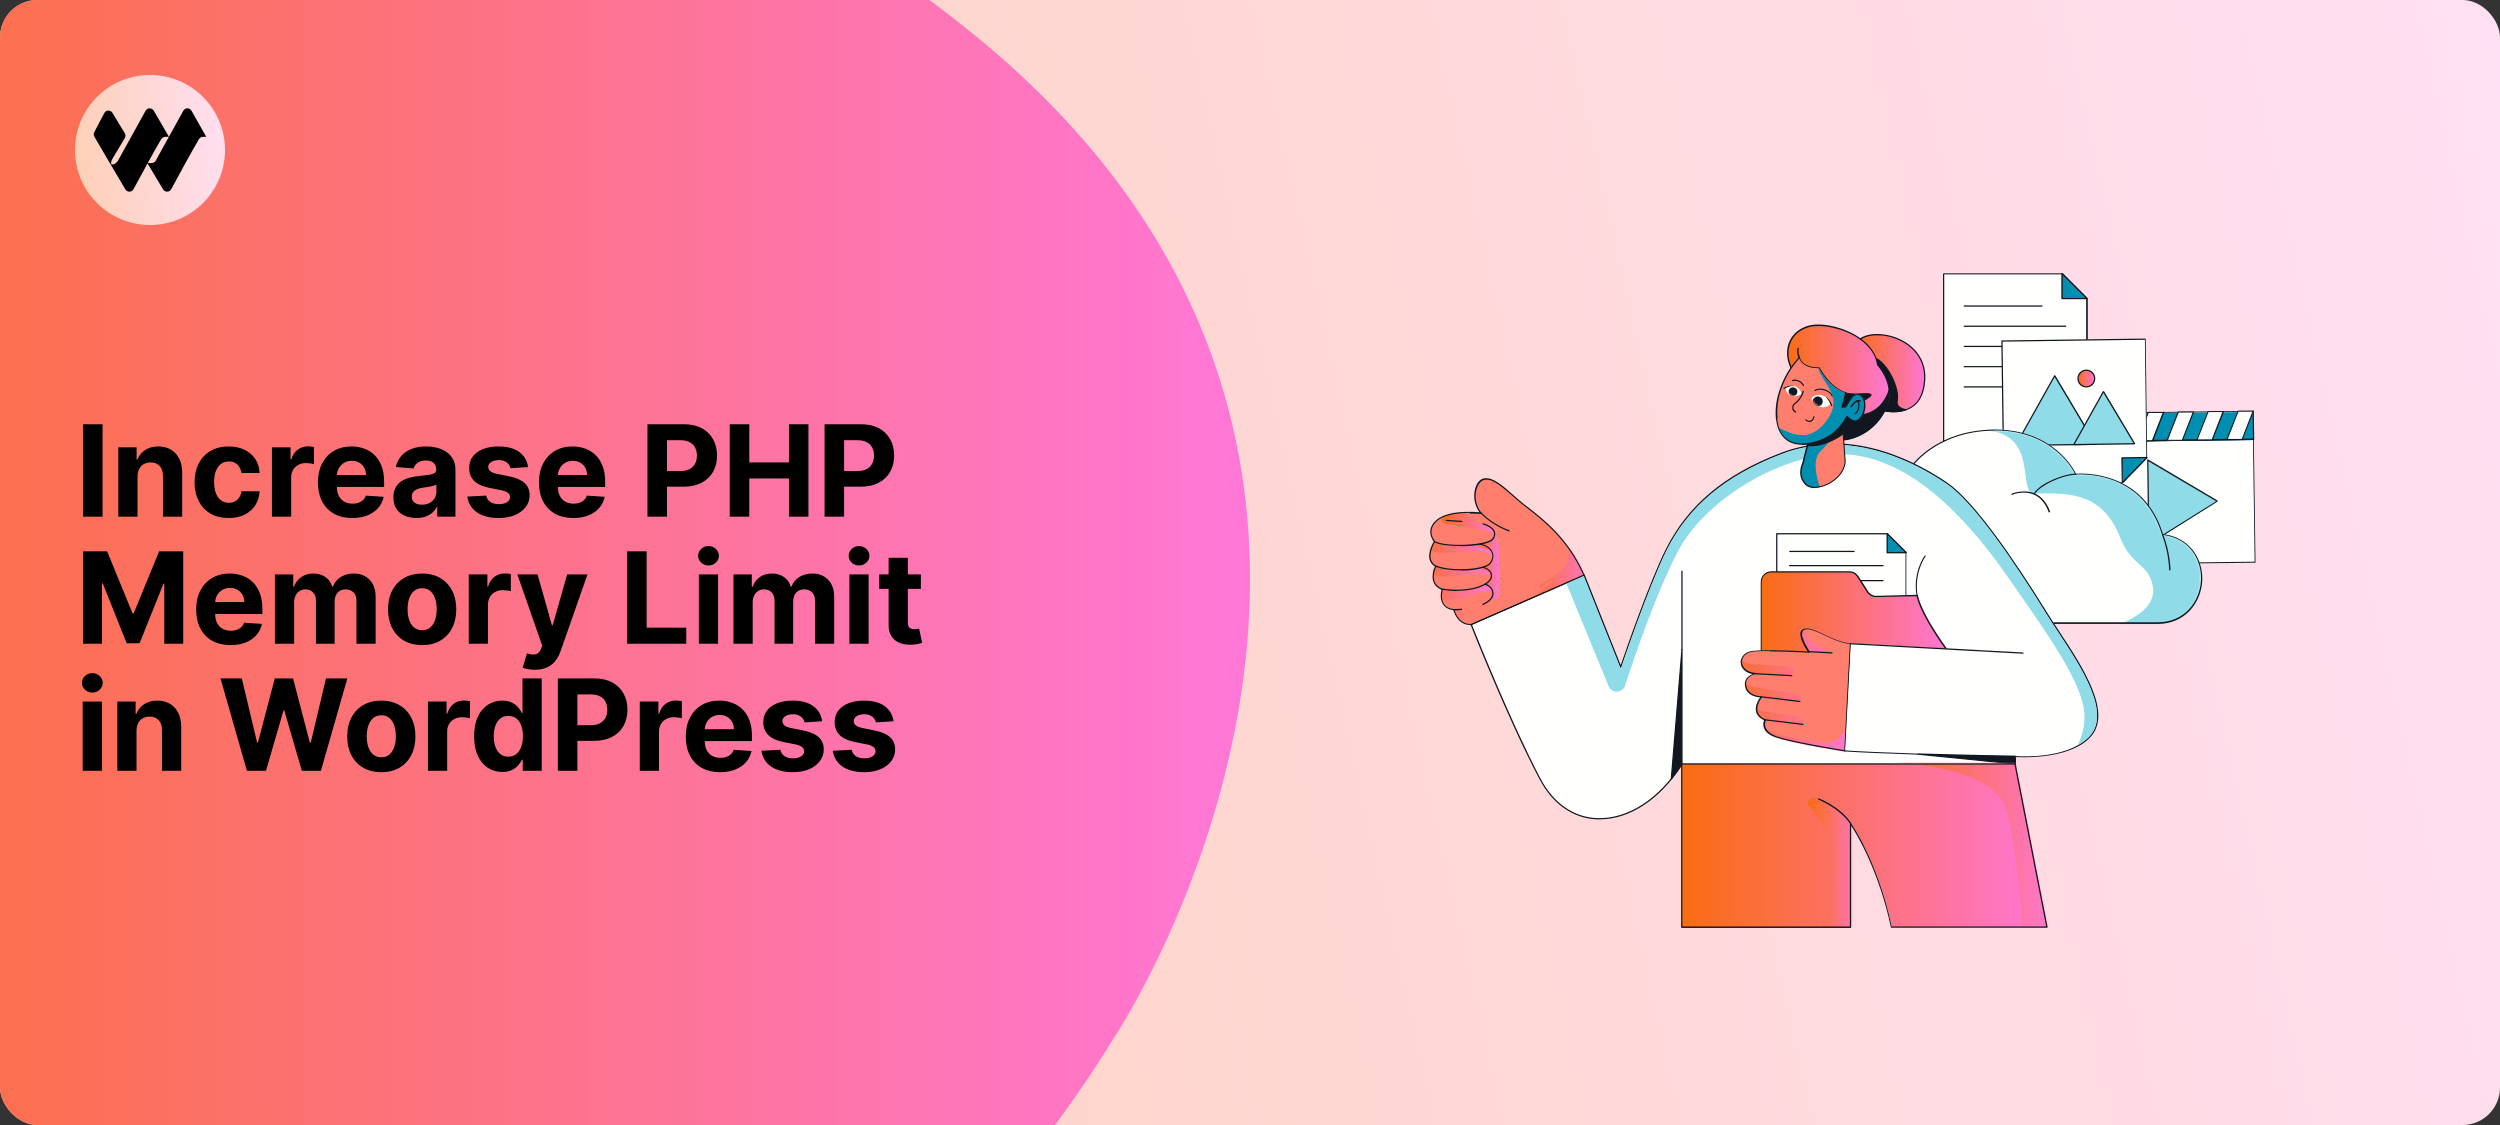 <svg width="1200" height="540" viewBox="0 0 1200 540" fill="none" xmlns="http://www.w3.org/2000/svg">
<rect x="0" y="0" width="1200" height="540" fill="#333333" stroke="none"/>
<g clip-path="url(#clip0_135_1101)">
<rect width="1200" height="540" rx="18" fill="url(#paint0_linear_135_1101)"/>
<path d="M-20.467 17.831C18.174 -16.541 219.965 -186.239 468.983 17.828C718 221.895 535.53 496.847 535.53 496.847C365.942 773.947 -65.549 947.94 -211.525 797.576C-357.501 647.211 -234.051 207.817 -20.467 17.831Z" fill="url(#paint1_linear_135_1101)"/>
<g clip-path="url(#clip1_135_1101)">
<path d="M108 72C108 52.118 91.882 36 72 36C52.118 36 36 52.118 36 72C36 91.882 52.118 108 72 108C91.882 108 108 91.882 108 72Z" fill="url(#paint2_linear_135_1101)"/>
<path d="M87.989 53.171C88.85 51.617 91.057 51.608 91.93 53.154L99 65.676H97.442C96.653 65.676 95.921 66.088 95.516 66.774C91.547 73.495 85.305 85.027 82.203 90.803C81.367 92.359 79.18 92.407 78.271 90.894L70.805 78.45C68.224 83.135 65.724 87.765 64.092 90.803C63.257 92.359 61.069 92.407 60.161 90.894L52.718 78.278L45.316 65.637C44.914 64.95 44.894 64.099 45.265 63.393L50.07 54.245C50.93 52.691 53.137 52.682 54.01 54.228L59.95 64.028C60.354 64.776 60.315 65.691 59.848 66.4L54.104 75.981C53.856 76.357 53.353 77.443 53.353 77.895V78.921H54.289C55.109 78.921 56.235 77.829 56.636 77.105L69.879 53.171C70.739 51.617 72.946 51.608 73.82 53.154L81.083 65.653L79.332 65.676C78.542 65.676 77.811 66.088 77.406 66.774C75.55 69.916 73.199 74.112 70.903 78.278H72.771C73.59 78.278 74.346 77.829 74.746 77.105L87.989 53.171Z" fill="black"/>
</g>
<path d="M49.235 203.636V248H39.856V203.636H49.235ZM66.007 228.764V248H56.779V214.727H65.574V220.598H65.964C66.7 218.663 67.935 217.132 69.668 216.005C71.401 214.864 73.502 214.294 75.972 214.294C78.282 214.294 80.297 214.799 82.015 215.81C83.734 216.821 85.07 218.265 86.023 220.143C86.976 222.006 87.453 224.23 87.453 226.815V248H78.225V228.461C78.239 226.425 77.719 224.836 76.665 223.695C75.611 222.54 74.159 221.962 72.311 221.962C71.069 221.962 69.971 222.23 69.018 222.764C68.079 223.298 67.343 224.078 66.809 225.103C66.289 226.114 66.022 227.335 66.007 228.764ZM109.759 248.65C106.351 248.65 103.419 247.928 100.964 246.484C98.524 245.025 96.646 243.003 95.332 240.418C94.032 237.833 93.382 234.858 93.382 231.494C93.382 228.085 94.04 225.096 95.354 222.526C96.682 219.941 98.567 217.926 101.007 216.482C103.448 215.023 106.351 214.294 109.716 214.294C112.618 214.294 115.16 214.821 117.341 215.875C119.521 216.93 121.247 218.41 122.518 220.316C123.789 222.222 124.489 224.461 124.619 227.031H115.911C115.665 225.371 115.016 224.035 113.961 223.024C112.922 221.998 111.557 221.486 109.867 221.486C108.438 221.486 107.188 221.876 106.12 222.656C105.065 223.421 104.242 224.54 103.65 226.013C103.058 227.486 102.762 229.27 102.762 231.364C102.762 233.487 103.051 235.292 103.629 236.779C104.221 238.267 105.051 239.4 106.12 240.18C107.188 240.96 108.438 241.35 109.867 241.35C110.921 241.35 111.867 241.133 112.705 240.7C113.557 240.267 114.257 239.638 114.806 238.815C115.369 237.978 115.738 236.974 115.911 235.804H124.619C124.475 238.346 123.781 240.584 122.539 242.52C121.312 244.44 119.615 245.942 117.449 247.025C115.283 248.108 112.719 248.65 109.759 248.65ZM130.527 248V214.727H139.474V220.533H139.82C140.427 218.468 141.445 216.908 142.875 215.854C144.304 214.785 145.951 214.251 147.813 214.251C148.276 214.251 148.774 214.28 149.308 214.337C149.842 214.395 150.312 214.475 150.716 214.576V222.764C150.283 222.634 149.684 222.518 148.918 222.417C148.153 222.316 147.452 222.266 146.817 222.266C145.46 222.266 144.246 222.562 143.178 223.154C142.124 223.731 141.286 224.54 140.665 225.58C140.059 226.62 139.755 227.818 139.755 229.176V248H130.527ZM169.102 248.65C165.679 248.65 162.733 247.957 160.264 246.57C157.809 245.17 155.917 243.191 154.588 240.635C153.26 238.064 152.595 235.025 152.595 231.515C152.595 228.093 153.26 225.089 154.588 222.504C155.917 219.919 157.787 217.904 160.199 216.46C162.625 215.016 165.47 214.294 168.733 214.294C170.929 214.294 172.972 214.648 174.864 215.355C176.77 216.049 178.431 217.096 179.846 218.496C181.276 219.897 182.388 221.659 183.182 223.782C183.976 225.89 184.373 228.36 184.373 231.19V233.725H156.278V228.006H175.687C175.687 226.677 175.398 225.5 174.82 224.475C174.243 223.45 173.441 222.648 172.416 222.071C171.405 221.479 170.228 221.183 168.885 221.183C167.484 221.183 166.242 221.507 165.159 222.157C164.091 222.793 163.253 223.652 162.646 224.735C162.04 225.804 161.729 226.995 161.715 228.309V233.746C161.715 235.393 162.018 236.815 162.625 238.014C163.246 239.212 164.119 240.137 165.246 240.787C166.372 241.436 167.708 241.761 169.253 241.761C170.279 241.761 171.217 241.617 172.069 241.328C172.921 241.039 173.651 240.606 174.257 240.028C174.864 239.451 175.326 238.743 175.644 237.906L184.178 238.469C183.745 240.519 182.857 242.31 181.514 243.841C180.185 245.357 178.467 246.541 176.358 247.393C174.265 248.231 171.846 248.65 169.102 248.65ZM199.883 248.628C197.76 248.628 195.869 248.26 194.208 247.523C192.547 246.772 191.233 245.668 190.265 244.209C189.312 242.736 188.836 240.902 188.836 238.707C188.836 236.859 189.175 235.306 189.854 234.05C190.533 232.793 191.457 231.782 192.627 231.017C193.796 230.252 195.125 229.674 196.612 229.284C198.114 228.894 199.688 228.62 201.335 228.461C203.27 228.259 204.829 228.071 206.014 227.898C207.198 227.71 208.057 227.436 208.591 227.075C209.126 226.714 209.393 226.179 209.393 225.472V225.342C209.393 223.97 208.96 222.908 208.093 222.157C207.241 221.406 206.028 221.031 204.454 221.031C202.793 221.031 201.472 221.399 200.49 222.136C199.508 222.858 198.858 223.768 198.54 224.865L190.006 224.172C190.439 222.15 191.291 220.403 192.562 218.93C193.832 217.442 195.472 216.301 197.479 215.507C199.501 214.698 201.84 214.294 204.497 214.294C206.346 214.294 208.115 214.511 209.805 214.944C211.509 215.377 213.018 216.049 214.332 216.958C215.66 217.868 216.707 219.038 217.473 220.468C218.238 221.883 218.621 223.58 218.621 225.558V248H209.869V243.386H209.61C209.075 244.426 208.36 245.343 207.465 246.137C206.57 246.917 205.494 247.531 204.237 247.978C202.981 248.412 201.53 248.628 199.883 248.628ZM202.526 242.26C203.884 242.26 205.082 241.992 206.122 241.458C207.162 240.909 207.978 240.173 208.57 239.249C209.162 238.324 209.458 237.277 209.458 236.108V232.577C209.169 232.764 208.772 232.938 208.267 233.097C207.776 233.241 207.22 233.378 206.599 233.508C205.978 233.624 205.357 233.732 204.736 233.833C204.115 233.92 203.551 233.999 203.046 234.071C201.963 234.23 201.017 234.483 200.208 234.83C199.4 235.176 198.771 235.645 198.324 236.238C197.876 236.815 197.652 237.537 197.652 238.404C197.652 239.66 198.107 240.621 199.017 241.285C199.941 241.935 201.111 242.26 202.526 242.26ZM253.464 224.215L245.016 224.735C244.872 224.013 244.561 223.363 244.085 222.786C243.608 222.193 242.98 221.724 242.2 221.377C241.435 221.016 240.518 220.836 239.449 220.836C238.019 220.836 236.813 221.139 235.831 221.746C234.849 222.338 234.358 223.132 234.358 224.129C234.358 224.923 234.676 225.594 235.311 226.143C235.947 226.692 237.037 227.132 238.582 227.464L244.604 228.678C247.839 229.342 250.251 230.411 251.839 231.884C253.428 233.357 254.222 235.292 254.222 237.689C254.222 239.87 253.58 241.783 252.294 243.429C251.024 245.076 249.276 246.361 247.052 247.285C244.843 248.195 242.294 248.65 239.406 248.65C235.001 248.65 231.492 247.733 228.878 245.899C226.278 244.05 224.755 241.538 224.307 238.36L233.384 237.884C233.658 239.227 234.322 240.252 235.376 240.96C236.431 241.653 237.781 242 239.427 242C241.045 242 242.344 241.689 243.326 241.068C244.323 240.433 244.828 239.617 244.843 238.62C244.828 237.783 244.474 237.097 243.781 236.562C243.088 236.014 242.019 235.595 240.575 235.306L234.813 234.158C231.564 233.508 229.145 232.382 227.556 230.779C225.982 229.176 225.195 227.132 225.195 224.648C225.195 222.511 225.773 220.67 226.928 219.125C228.098 217.579 229.737 216.388 231.846 215.55C233.968 214.713 236.452 214.294 239.297 214.294C243.5 214.294 246.807 215.182 249.218 216.958C251.645 218.735 253.06 221.154 253.464 224.215ZM275.196 248.65C271.774 248.65 268.828 247.957 266.358 246.57C263.903 245.17 262.012 243.191 260.683 240.635C259.354 238.064 258.69 235.025 258.69 231.515C258.69 228.093 259.354 225.089 260.683 222.504C262.012 219.919 263.882 217.904 266.293 216.46C268.72 215.016 271.564 214.294 274.828 214.294C277.023 214.294 279.067 214.648 280.959 215.355C282.865 216.049 284.526 217.096 285.941 218.496C287.37 219.897 288.482 221.659 289.277 223.782C290.071 225.89 290.468 228.36 290.468 231.19V233.725H262.373V228.006H281.782C281.782 226.677 281.493 225.5 280.915 224.475C280.338 223.45 279.536 222.648 278.511 222.071C277.5 221.479 276.323 221.183 274.98 221.183C273.579 221.183 272.337 221.507 271.254 222.157C270.185 222.793 269.348 223.652 268.741 224.735C268.135 225.804 267.824 226.995 267.81 228.309V233.746C267.81 235.393 268.113 236.815 268.72 238.014C269.341 239.212 270.214 240.137 271.341 240.787C272.467 241.436 273.803 241.761 275.348 241.761C276.373 241.761 277.312 241.617 278.164 241.328C279.016 241.039 279.745 240.606 280.352 240.028C280.959 239.451 281.421 238.743 281.738 237.906L290.273 238.469C289.84 240.519 288.952 242.31 287.609 243.841C286.28 245.357 284.562 246.541 282.453 247.393C280.359 248.231 277.94 248.65 275.196 248.65ZM310.782 248V203.636H328.284C331.649 203.636 334.516 204.279 336.884 205.564C339.253 206.835 341.058 208.604 342.3 210.871C343.556 213.124 344.184 215.724 344.184 218.67C344.184 221.616 343.549 224.215 342.278 226.468C341.007 228.721 339.166 230.475 336.754 231.732C334.357 232.988 331.454 233.616 328.046 233.616H316.89V226.1H326.53C328.335 226.1 329.822 225.789 330.992 225.168C332.176 224.533 333.057 223.659 333.635 222.547C334.227 221.421 334.523 220.128 334.523 218.67C334.523 217.197 334.227 215.911 333.635 214.814C333.057 213.702 332.176 212.843 330.992 212.236C329.808 211.615 328.306 211.305 326.487 211.305H320.161V248H310.782ZM350.277 248V203.636H359.656V221.941H378.697V203.636H388.055V248H378.697V229.674H359.656V248H350.277ZM395.788 248V203.636H413.291C416.656 203.636 419.523 204.279 421.891 205.564C424.259 206.835 426.065 208.604 427.307 210.871C428.563 213.124 429.191 215.724 429.191 218.67C429.191 221.616 428.556 224.215 427.285 226.468C426.014 228.721 424.173 230.475 421.761 231.732C419.364 232.988 416.461 233.616 413.053 233.616H401.897V226.1H411.537C413.342 226.1 414.829 225.789 415.999 225.168C417.183 224.533 418.064 223.659 418.642 222.547C419.234 221.421 419.53 220.128 419.53 218.67C419.53 217.197 419.234 215.911 418.642 214.814C418.064 213.702 417.183 212.843 415.999 212.236C414.815 211.615 413.313 211.305 411.493 211.305H405.168V248H395.788ZM39.856 264.636H51.423L63.641 294.443H64.16L76.378 264.636H87.945V309H78.847V280.125H78.479L66.998 308.783H60.803L49.322 280.016H48.954V309H39.856V264.636ZM110.663 309.65C107.241 309.65 104.295 308.957 101.825 307.57C99.37 306.17 97.478 304.191 96.15 301.635C94.821 299.064 94.157 296.025 94.157 292.515C94.157 289.093 94.821 286.089 96.15 283.504C97.478 280.919 99.349 278.904 101.76 277.46C104.186 276.016 107.031 275.294 110.295 275.294C112.49 275.294 114.534 275.648 116.425 276.355C118.332 277.049 119.992 278.096 121.408 279.496C122.837 280.897 123.949 282.659 124.744 284.782C125.538 286.89 125.935 289.36 125.935 292.19V294.725H97.839V289.006H117.248C117.248 287.677 116.96 286.5 116.382 285.475C115.804 284.45 115.003 283.648 113.978 283.071C112.967 282.479 111.79 282.183 110.447 282.183C109.046 282.183 107.804 282.507 106.721 283.157C105.652 283.793 104.815 284.652 104.208 285.735C103.601 286.804 103.291 287.995 103.277 289.309V294.746C103.277 296.393 103.58 297.815 104.186 299.014C104.807 300.212 105.681 301.137 106.807 301.787C107.934 302.436 109.27 302.761 110.815 302.761C111.84 302.761 112.779 302.617 113.631 302.328C114.483 302.039 115.212 301.606 115.819 301.028C116.425 300.451 116.887 299.743 117.205 298.906L125.74 299.469C125.307 301.519 124.419 303.31 123.076 304.841C121.747 306.357 120.028 307.541 117.92 308.393C115.826 309.231 113.407 309.65 110.663 309.65ZM131.957 309V275.727H140.752V281.598H141.142C141.835 279.648 142.99 278.11 144.608 276.984C146.225 275.857 148.16 275.294 150.413 275.294C152.695 275.294 154.637 275.864 156.24 277.005C157.843 278.132 158.912 279.663 159.446 281.598H159.793C160.471 279.691 161.699 278.168 163.475 277.027C165.266 275.872 167.381 275.294 169.822 275.294C172.927 275.294 175.447 276.283 177.382 278.262C179.332 280.226 180.306 283.013 180.306 286.623V309H171.1V288.443C171.1 286.594 170.609 285.208 169.627 284.284C168.645 283.359 167.418 282.897 165.945 282.897C164.269 282.897 162.962 283.432 162.024 284.5C161.085 285.555 160.616 286.948 160.616 288.681V309H151.669V288.248C151.669 286.616 151.2 285.316 150.261 284.349C149.337 283.381 148.117 282.897 146.6 282.897C145.575 282.897 144.651 283.157 143.828 283.677C143.019 284.183 142.376 284.897 141.9 285.822C141.423 286.732 141.185 287.8 141.185 289.028V309H131.957ZM202.629 309.65C199.264 309.65 196.354 308.935 193.899 307.505C191.459 306.061 189.574 304.054 188.245 301.483C186.917 298.898 186.253 295.902 186.253 292.494C186.253 289.057 186.917 286.053 188.245 283.482C189.574 280.897 191.459 278.89 193.899 277.46C196.354 276.016 199.264 275.294 202.629 275.294C205.994 275.294 208.897 276.016 211.337 277.46C213.792 278.89 215.684 280.897 217.013 283.482C218.341 286.053 219.005 289.057 219.005 292.494C219.005 295.902 218.341 298.898 217.013 301.483C215.684 304.054 213.792 306.061 211.337 307.505C208.897 308.935 205.994 309.65 202.629 309.65ZM202.672 302.501C204.203 302.501 205.481 302.068 206.506 301.202C207.532 300.321 208.304 299.122 208.824 297.606C209.359 296.089 209.626 294.364 209.626 292.429C209.626 290.493 209.359 288.768 208.824 287.251C208.304 285.735 207.532 284.536 206.506 283.656C205.481 282.775 204.203 282.334 202.672 282.334C201.127 282.334 199.827 282.775 198.773 283.656C197.733 284.536 196.946 285.735 196.412 287.251C195.892 288.768 195.632 290.493 195.632 292.429C195.632 294.364 195.892 296.089 196.412 297.606C196.946 299.122 197.733 300.321 198.773 301.202C199.827 302.068 201.127 302.501 202.672 302.501ZM225.006 309V275.727H233.952V281.533H234.299C234.905 279.468 235.923 277.908 237.353 276.854C238.783 275.785 240.429 275.251 242.292 275.251C242.754 275.251 243.252 275.28 243.787 275.337C244.321 275.395 244.79 275.475 245.195 275.576V283.764C244.761 283.634 244.162 283.518 243.397 283.417C242.631 283.316 241.931 283.266 241.296 283.266C239.938 283.266 238.725 283.562 237.656 284.154C236.602 284.731 235.765 285.54 235.144 286.58C234.537 287.62 234.234 288.818 234.234 290.176V309H225.006ZM256.676 321.477C255.506 321.477 254.408 321.383 253.383 321.196C252.372 321.022 251.534 320.799 250.87 320.524L252.95 313.636C254.033 313.968 255.008 314.148 255.874 314.177C256.755 314.206 257.513 314.004 258.149 313.571C258.798 313.137 259.325 312.401 259.73 311.361L260.271 309.953L248.336 275.727H258.04L264.929 300.162H265.275L272.229 275.727H281.998L269.066 312.596C268.445 314.387 267.6 315.946 266.532 317.275C265.477 318.618 264.142 319.65 262.524 320.373C260.907 321.109 258.957 321.477 256.676 321.477ZM301.012 309V264.636H310.392V301.267H329.411V309H301.012ZM335.449 309V275.727H344.677V309H335.449ZM340.085 271.438C338.713 271.438 337.536 270.983 336.554 270.074C335.586 269.149 335.103 268.045 335.103 266.759C335.103 265.488 335.586 264.398 336.554 263.488C337.536 262.564 338.713 262.102 340.085 262.102C341.457 262.102 342.626 262.564 343.594 263.488C344.576 264.398 345.067 265.488 345.067 266.759C345.067 268.045 344.576 269.149 343.594 270.074C342.626 270.983 341.457 271.438 340.085 271.438ZM352.069 309V275.727H360.864V281.598H361.254C361.947 279.648 363.102 278.11 364.72 276.984C366.337 275.857 368.272 275.294 370.525 275.294C372.807 275.294 374.749 275.864 376.352 277.005C377.955 278.132 379.024 279.663 379.558 281.598H379.905C380.584 279.691 381.811 278.168 383.587 277.027C385.378 275.872 387.494 275.294 389.934 275.294C393.039 275.294 395.559 276.283 397.494 278.262C399.444 280.226 400.419 283.013 400.419 286.623V309H391.212V288.443C391.212 286.594 390.721 285.208 389.739 284.284C388.757 283.359 387.53 282.897 386.057 282.897C384.382 282.897 383.075 283.432 382.136 284.5C381.197 285.555 380.728 286.948 380.728 288.681V309H371.782V288.248C371.782 286.616 371.312 285.316 370.374 284.349C369.449 283.381 368.229 282.897 366.713 282.897C365.687 282.897 364.763 283.157 363.94 283.677C363.131 284.183 362.489 284.897 362.012 285.822C361.536 286.732 361.297 287.8 361.297 289.028V309H352.069ZM407.708 309V275.727H416.936V309H407.708ZM412.344 271.438C410.972 271.438 409.795 270.983 408.813 270.074C407.845 269.149 407.361 268.045 407.361 266.759C407.361 265.488 407.845 264.398 408.813 263.488C409.795 262.564 410.972 262.102 412.344 262.102C413.715 262.102 414.885 262.564 415.853 263.488C416.835 264.398 417.326 265.488 417.326 266.759C417.326 268.045 416.835 269.149 415.853 270.074C414.885 270.983 413.715 271.438 412.344 271.438ZM442.026 275.727V282.659H421.989V275.727H442.026ZM426.538 267.756H435.766V298.776C435.766 299.628 435.896 300.292 436.155 300.768C436.415 301.231 436.776 301.556 437.239 301.743C437.715 301.931 438.264 302.025 438.885 302.025C439.318 302.025 439.751 301.989 440.185 301.917C440.618 301.83 440.95 301.765 441.181 301.722L442.632 308.588C442.17 308.733 441.52 308.899 440.683 309.087C439.845 309.289 438.827 309.412 437.628 309.455C435.405 309.542 433.455 309.246 431.78 308.567C430.119 307.888 428.826 306.834 427.902 305.404C426.978 303.974 426.523 302.169 426.538 299.989V267.756ZM39.682 370V336.727H48.91V370H39.682ZM44.318 332.438C42.946 332.438 41.769 331.983 40.787 331.074C39.82 330.149 39.336 329.045 39.336 327.759C39.336 326.488 39.82 325.398 40.787 324.488C41.769 323.564 42.946 323.102 44.318 323.102C45.69 323.102 46.86 323.564 47.827 324.488C48.809 325.398 49.3 326.488 49.3 327.759C49.3 329.045 48.809 330.149 47.827 331.074C46.86 331.983 45.69 332.438 44.318 332.438ZM65.531 350.764V370H56.303V336.727H65.097V342.598H65.487C66.224 340.663 67.459 339.132 69.192 338.005C70.924 336.864 73.026 336.294 75.495 336.294C77.806 336.294 79.82 336.799 81.539 337.81C83.257 338.821 84.593 340.265 85.546 342.143C86.499 344.006 86.976 346.23 86.976 348.815V370H77.748V350.461C77.762 348.425 77.243 346.836 76.188 345.695C75.134 344.54 73.683 343.962 71.834 343.962C70.592 343.962 69.495 344.23 68.542 344.764C67.603 345.298 66.866 346.078 66.332 347.103C65.812 348.114 65.545 349.335 65.531 350.764ZM118.527 370L105.833 325.636H116.079L123.422 356.461H123.79L131.892 325.636H140.665L148.745 356.526H149.135L156.478 325.636H166.724L154.03 370H144.889L136.441 340.995H136.094L127.668 370H118.527ZM183.03 370.65C179.666 370.65 176.756 369.935 174.301 368.505C171.86 367.061 169.975 365.054 168.647 362.483C167.318 359.898 166.654 356.902 166.654 353.494C166.654 350.057 167.318 347.053 168.647 344.482C169.975 341.897 171.86 339.89 174.301 338.46C176.756 337.016 179.666 336.294 183.03 336.294C186.395 336.294 189.298 337.016 191.738 338.46C194.193 339.89 196.085 341.897 197.414 344.482C198.742 347.053 199.407 350.057 199.407 353.494C199.407 356.902 198.742 359.898 197.414 362.483C196.085 365.054 194.193 367.061 191.738 368.505C189.298 369.935 186.395 370.65 183.03 370.65ZM183.074 363.501C184.604 363.501 185.883 363.068 186.908 362.202C187.933 361.321 188.706 360.122 189.226 358.606C189.76 357.089 190.027 355.364 190.027 353.429C190.027 351.493 189.76 349.768 189.226 348.251C188.706 346.735 187.933 345.536 186.908 344.656C185.883 343.775 184.604 343.334 183.074 343.334C181.528 343.334 180.229 343.775 179.175 344.656C178.135 345.536 177.348 346.735 176.813 348.251C176.294 349.768 176.034 351.493 176.034 353.429C176.034 355.364 176.294 357.089 176.813 358.606C177.348 360.122 178.135 361.321 179.175 362.202C180.229 363.068 181.528 363.501 183.074 363.501ZM205.407 370V336.727H214.354V342.533H214.7C215.307 340.468 216.325 338.908 217.754 337.854C219.184 336.785 220.83 336.251 222.693 336.251C223.155 336.251 223.654 336.28 224.188 336.337C224.722 336.395 225.192 336.475 225.596 336.576V344.764C225.163 344.634 224.564 344.518 223.798 344.417C223.033 344.316 222.332 344.266 221.697 344.266C220.339 344.266 219.126 344.562 218.058 345.154C217.003 345.731 216.166 346.54 215.545 347.58C214.938 348.62 214.635 349.818 214.635 351.176V370H205.407ZM241.079 370.542C238.552 370.542 236.263 369.892 234.212 368.592C232.176 367.278 230.558 365.35 229.36 362.808C228.176 360.252 227.584 357.118 227.584 353.407C227.584 349.594 228.197 346.425 229.425 343.897C230.652 341.356 232.284 339.457 234.32 338.2C236.371 336.929 238.617 336.294 241.057 336.294C242.92 336.294 244.473 336.612 245.715 337.247C246.971 337.868 247.982 338.648 248.747 339.587C249.527 340.511 250.119 341.421 250.524 342.316H250.805V325.636H260.011V370H250.913V364.671H250.524C250.09 365.595 249.477 366.512 248.682 367.422C247.902 368.318 246.884 369.061 245.628 369.653C244.386 370.246 242.87 370.542 241.079 370.542ZM244.003 363.198C245.491 363.198 246.747 362.794 247.772 361.985C248.812 361.162 249.607 360.014 250.155 358.541C250.718 357.068 251 355.342 251 353.364C251 351.385 250.726 349.667 250.177 348.208C249.628 346.75 248.834 345.623 247.794 344.829C246.754 344.035 245.491 343.637 244.003 343.637C242.487 343.637 241.209 344.049 240.169 344.872C239.129 345.695 238.342 346.836 237.808 348.295C237.274 349.753 237.006 351.443 237.006 353.364C237.006 355.299 237.274 357.01 237.808 358.498C238.357 359.971 239.144 361.126 240.169 361.963C241.209 362.787 242.487 363.198 244.003 363.198ZM267.772 370V325.636H285.275C288.64 325.636 291.506 326.279 293.874 327.564C296.243 328.835 298.048 330.604 299.29 332.871C300.546 335.124 301.175 337.724 301.175 340.67C301.175 343.616 300.539 346.215 299.268 348.468C297.997 350.721 296.156 352.475 293.744 353.732C291.347 354.988 288.445 355.616 285.036 355.616H273.881V348.1H283.52C285.325 348.1 286.813 347.789 287.982 347.168C289.167 346.533 290.048 345.659 290.625 344.547C291.217 343.421 291.513 342.128 291.513 340.67C291.513 339.197 291.217 337.911 290.625 336.814C290.048 335.702 289.167 334.843 287.982 334.236C286.798 333.615 285.296 333.305 283.477 333.305H277.151V370H267.772ZM307.094 370V336.727H316.04V342.533H316.387C316.993 340.468 318.011 338.908 319.441 337.854C320.871 336.785 322.517 336.251 324.38 336.251C324.842 336.251 325.34 336.28 325.875 336.337C326.409 336.395 326.878 336.475 327.283 336.576V344.764C326.849 344.634 326.25 344.518 325.485 344.417C324.719 344.316 324.019 344.266 323.383 344.266C322.026 344.266 320.813 344.562 319.744 345.154C318.69 345.731 317.852 346.54 317.231 347.58C316.625 348.62 316.322 349.818 316.322 351.176V370H307.094ZM345.668 370.65C342.246 370.65 339.3 369.957 336.83 368.57C334.375 367.17 332.483 365.191 331.155 362.635C329.826 360.064 329.162 357.025 329.162 353.515C329.162 350.093 329.826 347.089 331.155 344.504C332.483 341.919 334.353 339.904 336.765 338.46C339.191 337.016 342.036 336.294 345.3 336.294C347.495 336.294 349.538 336.648 351.43 337.355C353.336 338.049 354.997 339.096 356.412 340.496C357.842 341.897 358.954 343.659 359.748 345.782C360.543 347.89 360.94 350.36 360.94 353.19V355.725H332.844V350.006H352.253C352.253 348.677 351.965 347.5 351.387 346.475C350.809 345.45 350.008 344.648 348.982 344.071C347.972 343.479 346.795 343.183 345.452 343.183C344.051 343.183 342.809 343.507 341.726 344.157C340.657 344.793 339.819 345.652 339.213 346.735C338.606 347.804 338.296 348.995 338.281 350.309V355.746C338.281 357.393 338.585 358.815 339.191 360.014C339.812 361.212 340.686 362.137 341.812 362.787C342.939 363.436 344.275 363.761 345.82 363.761C346.845 363.761 347.784 363.617 348.636 363.328C349.488 363.039 350.217 362.606 350.824 362.028C351.43 361.451 351.892 360.743 352.21 359.906L360.745 360.469C360.312 362.519 359.423 364.31 358.08 365.841C356.752 367.357 355.033 368.541 352.925 369.393C350.831 370.231 348.412 370.65 345.668 370.65ZM394.646 346.215L386.198 346.735C386.053 346.013 385.743 345.363 385.266 344.786C384.79 344.193 384.161 343.724 383.382 343.377C382.616 343.016 381.699 342.836 380.631 342.836C379.201 342.836 377.995 343.139 377.013 343.746C376.031 344.338 375.54 345.132 375.54 346.129C375.54 346.923 375.858 347.594 376.493 348.143C377.128 348.692 378.219 349.132 379.764 349.464L385.786 350.678C389.021 351.342 391.433 352.411 393.021 353.884C394.61 355.357 395.404 357.292 395.404 359.689C395.404 361.87 394.761 363.783 393.476 365.429C392.205 367.076 390.458 368.361 388.234 369.285C386.024 370.195 383.475 370.65 380.587 370.65C376.183 370.65 372.673 369.733 370.059 367.899C367.46 366.05 365.936 363.538 365.489 360.36L374.565 359.884C374.84 361.227 375.504 362.252 376.558 362.96C377.612 363.653 378.963 364 380.609 364C382.226 364 383.526 363.689 384.508 363.068C385.504 362.433 386.01 361.617 386.024 360.62C386.01 359.783 385.656 359.097 384.963 358.562C384.27 358.014 383.201 357.595 381.757 357.306L375.995 356.158C372.746 355.508 370.327 354.382 368.738 352.779C367.164 351.176 366.377 349.132 366.377 346.648C366.377 344.511 366.955 342.67 368.11 341.125C369.28 339.579 370.919 338.388 373.027 337.55C375.15 336.713 377.634 336.294 380.479 336.294C384.681 336.294 387.988 337.182 390.4 338.958C392.826 340.735 394.241 343.154 394.646 346.215ZM428.899 346.215L420.451 346.735C420.306 346.013 419.996 345.363 419.519 344.786C419.043 344.193 418.414 343.724 417.635 343.377C416.869 343.016 415.952 342.836 414.883 342.836C413.454 342.836 412.248 343.139 411.266 343.746C410.284 344.338 409.793 345.132 409.793 346.129C409.793 346.923 410.111 347.594 410.746 348.143C411.381 348.692 412.472 349.132 414.017 349.464L420.039 350.678C423.274 351.342 425.686 352.411 427.274 353.884C428.863 355.357 429.657 357.292 429.657 359.689C429.657 361.87 429.014 363.783 427.729 365.429C426.458 367.076 424.711 368.361 422.487 369.285C420.277 370.195 417.728 370.65 414.84 370.65C410.436 370.65 406.926 369.733 404.312 367.899C401.713 366.05 400.189 363.538 399.742 360.36L408.818 359.884C409.092 361.227 409.757 362.252 410.811 362.96C411.865 363.653 413.215 364 414.862 364C416.479 364 417.779 363.689 418.761 363.068C419.757 362.433 420.263 361.617 420.277 360.62C420.263 359.783 419.909 359.097 419.216 358.562C418.523 358.014 417.454 357.595 416.01 357.306L410.248 356.158C406.998 355.508 404.58 354.382 402.991 352.779C401.417 351.176 400.63 349.132 400.63 346.648C400.63 344.511 401.208 342.67 402.363 341.125C403.533 339.579 405.172 338.388 407.28 337.55C409.403 336.713 411.887 336.294 414.732 336.294C418.934 336.294 422.241 337.182 424.653 338.958C427.079 340.735 428.494 343.154 428.899 346.215Z" fill="black"/>
<path d="M1001.64 211.6H932.741V131.4H989.741C994.441 136.1 997.041 138.7 1001.74 143.4V211.7C1001.64 211.7 1001.64 211.7 1001.64 211.7V211.6Z" fill="#FFFFFE"/>
<path d="M1001.64 211.9H932.841H932.641C932.641 211.9 932.641 211.8 932.641 211.7V131.5C932.741 131.3 932.941 131.2 933.041 131.2H989.941H990.141L1002.14 143.2C1002.14 143.2 1002.14 143.3 1002.14 143.4V211.7C1002.04 211.9 1001.84 212 1001.74 212L1001.64 211.9ZM933.041 211.3H1001.34V143.5C1001.44 143.5 989.741 131.7 989.741 131.7H933.241V211.3H933.041Z" fill="#101720"/>
<path d="M989.841 131.4V143.3H1001.74L989.841 131.4Z" fill="#008EB1"/>
<path d="M1001.74 143.6H989.741C989.541 143.6 989.441 143.4 989.441 143.2V131.3C989.441 131.2 989.441 131.1 989.641 131C989.741 131 989.841 131 989.941 131L1001.94 143C1001.94 143 1002.04 143.2 1001.94 143.3C1001.94 143.4 1001.74 143.5 1001.64 143.5L1001.74 143.6ZM990.141 143H1001.04L990.141 132.1V143Z" fill="#101720"/>
<path d="M980.141 147.2H942.841C942.641 147.2 942.541 147.1 942.541 146.9C942.541 146.7 942.641 146.6 942.841 146.6H980.141C980.341 146.6 980.441 146.7 980.441 146.9C980.441 147.1 980.341 147.2 980.141 147.2Z" fill="#101720"/>
<path d="M991.541 156.9H942.841C942.641 156.9 942.541 156.8 942.541 156.6C942.541 156.4 942.641 156.3 942.841 156.3H991.541C991.741 156.3 991.841 156.4 991.841 156.6C991.841 156.8 991.741 156.9 991.541 156.9Z" fill="#101720"/>
<path d="M991.541 166.6H942.841C942.641 166.6 942.541 166.5 942.541 166.3C942.541 166.1 942.641 166 942.841 166H991.541C991.741 166 991.841 166.1 991.841 166.3C991.841 166.5 991.741 166.6 991.541 166.6Z" fill="#101720"/>
<path d="M991.541 176.3H942.841C942.641 176.3 942.541 176.2 942.541 176C942.541 175.8 942.641 175.7 942.841 175.7H991.541C991.741 175.7 991.841 175.8 991.841 176C991.841 176.2 991.741 176.3 991.541 176.3Z" fill="#101720"/>
<path d="M991.541 186H942.841C942.641 186 942.541 185.9 942.541 185.7C942.541 185.5 942.641 185.4 942.841 185.4H991.541C991.741 185.4 991.841 185.5 991.841 185.7C991.841 185.9 991.741 186 991.541 186Z" fill="#101720"/>
<path d="M1081.46 211.202L1009.56 212.08L1010.28 271.076L1082.18 270.197L1081.46 211.202Z" fill="#FFFFFE"/>
<path d="M1010.54 271C1010.34 271 1010.24 270.9 1010.24 270.7L1009.44 211.7V211.5C1009.44 211.5 1009.54 211.5 1009.64 211.5L1081.54 210.6C1081.74 210.6 1081.84 210.7 1081.84 210.9L1082.64 269.9V270.1C1082.64 270.1 1082.54 270.1 1082.44 270.1L1010.54 271ZM1010.14 212.1L1010.94 270.5L1082.24 269.6L1081.44 211.2L1010.14 212.1Z" fill="#101720"/>
<path d="M1081.39 197.708L1009.5 198.586L1009.66 212.085L1081.56 211.207L1081.39 197.708Z" fill="#008EB1"/>
<path d="M1009.84 212.1H1009.64C1009.64 212.1 1009.64 212 1009.64 211.9L1009.44 198.4C1009.44 198.2 1009.54 198.1 1009.74 198.1L1081.64 197.2H1081.84C1081.84 197.2 1081.84 197.3 1081.84 197.4L1082.04 210.9C1082.04 211.1 1081.94 211.2 1081.74 211.2L1009.84 212.1ZM1009.94 198.5L1010.14 211.4L1081.44 210.5L1081.24 197.6L1009.94 198.5Z" fill="#101720"/>
<path d="M1064.24 240.6L1030.94 220.9L1031.44 261.1L1064.24 240.6Z" fill="#8FDCE8"/>
<path d="M1031.44 261.4C1031.44 261.4 1031.44 261.4 1031.34 261.4C1031.34 261.4 1031.14 261.2 1031.14 261.1L1030.64 220.8C1030.64 220.7 1030.64 220.6 1030.74 220.5C1030.74 220.5 1030.94 220.5 1031.04 220.5L1064.34 240.2C1064.34 240.2 1064.44 240.3 1064.44 240.5C1064.44 240.6 1064.44 240.7 1064.34 240.8L1031.54 261.4C1031.54 261.4 1031.44 261.4 1031.34 261.4H1031.44ZM1031.24 221.4L1031.74 260.6L1063.74 240.6L1031.24 221.4Z" fill="#101720"/>
<path d="M1024.14 198.1H1016.74L1011.44 211.8L1018.74 211.7L1024.14 198.1Z" fill="#FFFFFE"/>
<path d="M1011.44 212C1011.44 212 1011.24 212 1011.24 211.9C1011.24 211.9 1011.24 211.7 1011.24 211.6L1016.54 198C1016.54 197.9 1016.74 197.8 1016.84 197.8H1024.14C1024.14 197.8 1024.34 197.8 1024.34 197.9C1024.34 197.9 1024.34 198.1 1024.34 198.2L1018.94 211.8C1018.94 211.9 1018.74 212 1018.64 212H1011.34H1011.44ZM1017.04 198.4L1011.94 211.4H1018.64L1023.74 198.3H1017.04V198.4Z" fill="#101720"/>
<path d="M1038.44 197.9L1031.14 198L1025.74 211.6L1033.14 211.5L1038.44 197.9Z" fill="#FFFFFE"/>
<path d="M1025.74 211.9C1025.74 211.9 1025.54 211.9 1025.54 211.8C1025.54 211.8 1025.54 211.6 1025.54 211.5L1030.94 197.9C1030.94 197.8 1031.14 197.7 1031.24 197.7H1038.54C1038.54 197.7 1038.74 197.7 1038.84 197.7C1038.84 197.7 1038.84 197.9 1038.84 198L1033.54 211.6C1033.54 211.7 1033.34 211.8 1033.24 211.8H1025.94L1025.74 211.9ZM1031.34 198.3L1026.24 211.3H1032.94L1038.04 198.2H1031.34V198.3Z" fill="#101720"/>
<path d="M1052.84 197.7L1045.54 197.8L1040.14 211.4L1047.44 211.3L1052.84 197.7Z" fill="#FFFFFE"/>
<path d="M1040.14 211.7C1040.14 211.7 1039.94 211.7 1039.94 211.6C1039.94 211.6 1039.94 211.4 1039.94 211.3L1045.24 197.7C1045.24 197.6 1045.44 197.5 1045.54 197.5H1052.84C1052.84 197.5 1053.04 197.5 1053.14 197.5C1053.14 197.5 1053.14 197.7 1053.14 197.8L1047.74 211.4C1047.74 211.5 1047.54 211.6 1047.44 211.6H1040.14C1040.14 211.7 1040.14 211.7 1040.14 211.7ZM1045.74 198.1L1040.64 211.1H1047.34L1052.44 198H1045.74V198.1Z" fill="#101720"/>
<path d="M1067.14 197.5L1059.84 197.6L1054.54 211.2L1061.74 211.1L1067.14 197.5Z" fill="#FFFFFE"/>
<path d="M1054.54 211.5C1054.54 211.5 1054.34 211.5 1054.34 211.4C1054.34 211.4 1054.34 211.2 1054.34 211.1L1059.64 197.5C1059.64 197.4 1059.84 197.3 1059.94 197.3H1067.24C1067.24 197.3 1067.44 197.3 1067.54 197.3C1067.54 197.3 1067.54 197.5 1067.54 197.6L1062.14 211.2C1062.14 211.3 1061.94 211.4 1061.84 211.4H1054.54V211.5ZM1060.04 197.9L1054.94 210.9H1061.64L1066.74 197.8H1060.04V197.9Z" fill="#101720"/>
<path d="M1081.54 197.3L1074.24 197.4L1068.84 211L1076.14 210.9L1081.54 197.3Z" fill="#FFFFFE"/>
<path d="M1068.84 211.3C1068.84 211.3 1068.64 211.3 1068.64 211.2C1068.64 211.2 1068.64 211 1068.64 210.9L1074.04 197.3C1074.04 197.2 1074.24 197.1 1074.34 197.1H1081.64C1081.64 197 1081.64 197 1081.64 197C1081.64 197 1081.84 197 1081.84 197.1C1081.84 197.1 1081.84 197.3 1081.84 197.4L1076.44 211C1076.44 211.1 1076.24 211.2 1076.14 211.2H1068.84V211.3ZM1074.44 197.7L1069.34 210.7H1076.04L1081.14 197.6H1074.44V197.7Z" fill="#101720"/>
<path d="M1029.84 162.7L960.941 163.6L961.841 232.5L1018.74 231.8C1023.34 227.1 1025.94 224.4 1030.54 219.7L1029.84 162.8V162.7Z" fill="#FFFFFE"/>
<path d="M961.841 232.8C961.641 232.8 961.541 232.7 961.541 232.5L960.641 163.6V163.4C960.641 163.4 960.741 163.4 960.841 163.4L1029.74 162.5H1029.94C1029.94 162.5 1029.94 162.6 1029.94 162.7L1030.64 219.6V219.8L1018.84 231.9C1018.84 231.9 1018.74 231.9 1018.64 231.9L961.741 232.6L961.841 232.8ZM961.241 163.9L962.141 232.2L1018.64 231.5L1030.24 219.6L1029.54 163.1L961.241 164V163.9Z" fill="#101720"/>
<path d="M1018.74 231.7L1018.64 219.8L1030.54 219.6L1018.74 231.7Z" fill="#008EB1"/>
<path d="M1018.74 232C1018.74 232 1018.74 232 1018.64 232C1018.54 232 1018.44 231.8 1018.44 231.7L1018.24 219.8C1018.24 219.6 1018.34 219.5 1018.54 219.5L1030.54 219.3C1030.54 219.3 1030.74 219.3 1030.84 219.5C1030.84 219.6 1030.84 219.7 1030.84 219.8L1019.04 231.9C1019.04 231.9 1018.94 231.9 1018.84 231.9L1018.74 232ZM1018.94 220.1V231C1019.04 231 1029.84 219.9 1029.84 219.9L1018.94 220.1Z" fill="#101720"/>
<path d="M986.241 180.4L967.541 213.8L1005.84 213.3L986.241 180.4Z" fill="#8FDCE8"/>
<path d="M967.541 214.1C967.441 214.1 967.341 214.1 967.241 214C967.241 214 967.241 213.8 967.241 213.7L985.941 180.3C985.941 180.3 986.141 180.2 986.241 180.1C986.341 180.1 986.441 180.1 986.541 180.2L1006.14 213.1C1006.14 213.1 1006.14 213.3 1006.14 213.4C1006.14 213.4 1005.94 213.6 1005.84 213.6L967.541 214.1ZM986.241 181L968.041 213.5L1005.34 213L986.241 181Z" fill="#101720"/>
<path d="M1009.64 188L995.341 213.4L1024.54 213.1L1009.64 188Z" fill="#8FDCE8"/>
<path d="M995.441 213.7C995.341 213.7 995.241 213.7 995.141 213.6C995.141 213.6 995.141 213.4 995.141 213.3L1009.34 187.9C1009.34 187.9 1009.54 187.7 1009.64 187.7C1009.74 187.7 1009.84 187.7 1009.94 187.8L1024.84 212.8C1024.84 212.8 1024.84 213 1024.84 213.1C1024.84 213.1 1024.64 213.3 1024.54 213.3L995.441 213.7ZM1009.64 188.6L995.941 213.1L1024.04 212.7L1009.64 188.6Z" fill="#101720"/>
<path d="M1001.44 185.7C1003.65 185.7 1005.44 183.909 1005.44 181.7C1005.44 179.491 1003.65 177.7 1001.44 177.7C999.232 177.7 997.441 179.491 997.441 181.7C997.441 183.909 999.232 185.7 1001.44 185.7Z" fill="url(#paint3_linear_135_1101)"/>
<path d="M1001.44 186C999.041 186 997.141 184.1 997.141 181.7C997.141 179.3 999.041 177.4 1001.44 177.4C1003.84 177.4 1005.74 179.3 1005.74 181.7C1005.74 184.1 1003.84 186 1001.44 186ZM1001.44 178C999.441 178 997.741 179.7 997.741 181.7C997.741 183.7 999.441 185.4 1001.44 185.4C1003.44 185.4 1005.14 183.7 1005.14 181.7C1005.14 179.7 1003.44 178 1001.44 178Z" fill="#101720"/>
<path d="M1035.34 299.2H879.941C861.941 299.2 851.941 278.2 863.441 264.3C867.441 259.5 872.541 255.5 878.941 253.5C878.941 253.5 887.041 226.4 916.541 225.3C916.541 225.3 928.241 206.5 957.541 206.5C986.841 206.5 996.141 227.7 996.141 227.7C996.141 227.7 1028.14 224.2 1037.84 256.7C1037.84 256.7 1038.04 256.7 1038.34 256.7C1064.44 260.5 1061.54 299.2 1035.14 299.2H1035.34Z" fill="#FFFFFE"/>
<mask id="mask0_135_1101" style="mask-type:luminance" maskUnits="userSpaceOnUse" x="858" y="206" width="199" height="94">
<path d="M1035.34 299.2H879.941C861.941 299.2 851.941 278.2 863.441 264.3C867.441 259.5 872.541 255.5 878.941 253.5C878.941 253.5 887.041 226.4 916.541 225.3C916.541 225.3 928.241 206.5 957.541 206.5C986.841 206.5 996.141 227.7 996.141 227.7C996.141 227.7 1028.14 224.2 1037.84 256.7C1037.84 256.7 1038.04 256.7 1038.34 256.7C1064.44 260.5 1061.54 299.2 1035.14 299.2H1035.34Z" fill="white"/>
</mask>
<g mask="url(#mask0_135_1101)">
<path d="M953.041 206.6C979.241 208.2 967.941 237.1 976.541 236.9C994.241 236.5 1009.44 236.8 1017.84 258.4C1022.94 271.6 1031.54 270.6 1033.34 281.5C1035.14 292.4 1022.44 298.2 1009.24 302.9C996.041 307.6 1065.34 313.7 1065.34 313.7L1072.14 267.6L1058.94 215L1010.64 185L953.141 206.6" fill="#8FDCE8"/>
</g>
<path d="M976.541 237.1C976.541 237.1 976.441 237.1 976.341 237.1C976.241 237.1 976.141 236.8 976.341 236.7C979.141 232.1 990.241 227.5 996.341 227.3C996.541 227.3 996.641 227.4 996.641 227.6C996.641 227.8 996.541 227.9 996.341 227.9C989.841 228 979.241 233 976.841 237C976.841 237 976.641 237.1 976.541 237.1Z" fill="#101720"/>
<path d="M1041.44 273.8C1041.24 273.8 1041.14 273.7 1041.14 273.5C1041.14 273.3 1041.14 265.4 1037.74 256.7C1037.74 256.5 1037.74 256.4 1037.94 256.3C1038.14 256.3 1038.24 256.3 1038.34 256.5C1041.74 265.3 1041.84 273.5 1041.84 273.5C1041.84 273.7 1041.74 273.8 1041.54 273.8H1041.44Z" fill="#101720"/>
<path d="M983.641 246C983.541 246 983.441 246 983.341 245.8C981.841 241.7 979.541 238.9 976.441 237.5C971.341 235.2 965.941 237.4 965.841 237.5C965.641 237.5 965.541 237.5 965.441 237.3C965.441 237.1 965.441 237 965.641 236.9C965.841 236.9 971.441 234.6 976.741 236.9C980.041 238.4 982.441 241.3 984.041 245.5C984.041 245.7 984.041 245.8 983.841 245.9C983.841 245.9 983.841 245.9 983.741 245.9L983.641 246Z" fill="#101720"/>
<path d="M1035.34 299.5H879.941C871.441 299.5 863.941 294.7 860.341 287C856.741 279.4 857.841 270.6 863.241 264.1C867.741 258.7 872.941 255.1 878.741 253.2C879.441 251 888.341 226.1 916.441 224.9C916.941 224.1 920.041 219.8 925.941 215.6C932.041 211.3 942.441 206.2 957.641 206.2C985.341 206.2 995.441 225.2 996.441 227.4C999.241 227.2 1028.84 225.6 1038.24 256.4C1038.24 256.4 1038.44 256.4 1038.64 256.4C1052.24 258.4 1057.74 269.7 1057.04 279.3C1056.34 289 1049.24 299.5 1035.44 299.5H1035.34ZM957.641 206.7C942.541 206.7 932.341 211.8 926.341 216C919.841 220.6 916.941 225.3 916.841 225.3C916.841 225.3 916.741 225.4 916.641 225.4C887.641 226.5 879.441 253.2 879.341 253.4C879.341 253.4 879.241 253.6 879.141 253.6C873.341 255.4 868.141 259 863.741 264.3C858.541 270.6 857.441 279.1 860.941 286.6C864.441 294.1 871.741 298.7 880.041 298.7H1035.44C1048.94 298.7 1055.74 288.5 1056.44 279.1C1057.14 269.7 1051.84 258.7 1038.54 256.8C1038.24 256.8 1038.04 256.8 1038.04 256.8C1037.94 256.8 1037.84 256.8 1037.74 256.6C1028.14 224.7 996.641 227.8 996.341 227.8C996.241 227.8 996.041 227.8 996.041 227.6C996.041 227.4 986.441 206.6 957.641 206.6V206.7Z" fill="#101720"/>
<path d="M1003.04 353.7C1001.24 355.6 999.041 357.1 996.741 358.3C984.641 364.5 967.341 363 967.341 363V366.7H807.341C788.041 397.4 754.641 403.1 739.141 373.8C723.741 344.6 706.141 299.6 706.141 299.6L751.441 279.7L760.341 275.8L777.941 320C777.941 320 791.041 281.3 799.841 263.7C808.641 246.1 823.641 229.6 854.941 217.5C888.341 204.6 919.941 221.9 934.441 231.6C948.941 241.4 971.041 275.6 982.241 293.6C993.441 311.7 1016.24 340.1 1003.14 353.6L1003.04 353.7Z" fill="#FFFFFE"/>
<path d="M767.841 393.3C767.441 393.3 767.041 393.3 766.641 393.3C755.141 392.9 745.241 386 738.941 374C723.641 345.1 706.041 300.3 705.841 299.8C705.841 299.6 705.841 299.5 706.041 299.4L760.241 275.6H760.441C760.441 275.6 760.541 275.6 760.641 275.8L777.941 319.3C779.841 313.7 791.541 279.7 799.541 263.7C810.141 242.5 827.641 227.8 854.741 217.4C869.341 211.8 885.241 211.3 901.741 215.9C912.641 219 923.641 224.2 934.441 231.5C947.841 240.5 967.841 270.2 982.341 293.6C984.041 296.4 986.041 299.4 988.141 302.6C999.841 320.3 1014.34 342.4 1003.24 354C1001.54 355.8 999.341 357.4 996.841 358.6C985.641 364.3 970.041 363.5 967.641 363.4V366.7C967.641 366.9 967.541 367 967.341 367H807.541C797.041 383.6 782.341 393.3 767.841 393.3ZM706.541 299.8C708.041 303.6 724.841 345.9 739.441 373.7C745.641 385.5 755.341 392.3 766.641 392.7C781.341 393.2 796.441 383.5 807.041 366.6C807.041 366.6 807.241 366.5 807.341 366.5H967.041V363.1V362.9C967.041 362.9 967.141 362.9 967.241 362.9C967.441 362.9 984.541 364.4 996.441 358.2C998.941 356.9 1001.04 355.4 1002.74 353.7C1013.54 342.5 999.141 320.6 987.641 303.1C985.541 299.9 983.541 296.9 981.841 294.1C967.441 270.8 947.441 241.1 934.141 232.2C899.241 208.8 871.841 211.6 854.941 218.1C828.041 228.5 810.541 243.1 800.041 264.1C791.341 281.5 778.341 320 778.241 320.4C778.241 320.5 778.041 320.6 777.941 320.6C777.841 320.6 777.741 320.6 777.641 320.4L760.141 276.5L706.441 300L706.541 299.8Z" fill="#101720"/>
<path d="M997.341 357.6C1000.44 351 1001.34 344.6 999.941 338.6C996.741 324.2 983.241 304.9 966.141 280.4L963.641 276.8C938.941 241.4 915.141 222.4 891.041 218.6C888.541 218.2 885.841 218 883.041 218C854.741 218 818.441 239.8 805.441 264.6C795.641 283.2 785.341 312.8 780.041 329.1C778.841 332.8 773.641 333 772.141 329.4L751.841 280L760.141 276.4L777.941 321.1L778.241 320.3C778.341 319.9 791.441 281.4 800.041 264C810.541 243 828.041 228.4 854.941 218C862.841 214.9 871.141 213.4 879.741 213.4C901.741 213.4 921.441 223.5 934.141 232C947.441 240.9 967.441 270.6 981.841 294C983.541 296.8 985.541 299.8 987.641 303C999.241 320.6 1013.64 342.4 1002.74 353.6C1001.24 355.1 999.441 356.5 997.241 357.7L997.341 357.6Z" fill="#8FDCE8"/>
<path d="M914.941 294.9H852.841V256.2H905.741C909.341 259.8 911.341 261.8 914.841 265.3V294.8L914.941 294.9Z" fill="#FFFFFE"/>
<path d="M914.941 295.2H852.841C852.641 295.2 852.541 295.1 852.541 294.9V256.2C852.541 256 852.641 255.9 852.841 255.9H905.741H905.941L915.041 265C915.041 265 915.041 265.1 915.041 265.2V294.7C915.041 294.9 914.941 295 914.741 295L914.941 295.2ZM853.141 294.6H914.641V265.5L905.641 256.5H853.141V294.6Z" fill="#101720"/>
<path d="M903.841 279H859.041C858.841 279 858.741 278.9 858.741 278.7C858.741 278.5 858.841 278.4 859.041 278.4H903.841C904.041 278.4 904.141 278.5 904.141 278.7C904.141 278.9 904.041 279 903.841 279Z" fill="#101720"/>
<path d="M920.241 285.8C922.741 296.8 936.441 314.5 936.441 314.5L932.541 323.8H845.441V279.3C845.441 276.7 847.541 274.5 850.241 274.5H887.741C889.341 274.5 890.841 275.3 891.741 276.7L896.441 284.1C897.341 285.5 898.941 286.3 900.541 286.3L920.141 285.8H920.241Z" fill="url(#paint4_linear_135_1101)"/>
<path d="M932.541 324.1H845.441C845.241 324.1 845.141 324 845.141 323.8V279.3C845.141 276.5 847.441 274.2 850.241 274.2H887.741C889.441 274.2 891.041 275.1 892.041 276.5L896.741 283.9C897.541 285.2 899.041 286 900.541 286C902.041 286 900.541 286 900.641 286L920.241 285.5C920.341 285.5 920.541 285.5 920.541 285.7C923.041 296.5 936.541 314.1 936.741 314.3C936.741 314.3 936.741 314.5 936.741 314.6L932.841 323.9C932.841 324 932.641 324.1 932.541 324.1ZM845.741 323.5H932.341L936.041 314.6C934.741 312.9 922.441 296.6 919.941 286.2L900.541 286.6C898.741 286.6 897.141 285.8 896.141 284.3L891.441 276.9C890.641 275.6 889.241 274.8 887.641 274.8H850.141C847.641 274.8 845.641 276.8 845.641 279.3V323.5H845.741Z" fill="#101720"/>
<path d="M888.241 308.9C878.041 307.5 870.841 300.7 866.141 301.9C861.441 303.1 868.241 312.9 868.241 312.9C868.241 312.9 849.241 311.8 841.541 312.6C833.741 313.4 833.841 322.8 842.741 323.5C842.741 323.5 837.041 324.4 837.941 329.5C838.841 334.6 845.441 334.6 845.441 334.6C845.441 334.6 839.141 342.2 847.141 345.6C847.141 345.6 844.441 350.8 852.141 353.7C859.841 356.6 885.541 360.6 885.541 360.6L888.241 309.1V308.9Z" fill="#FF7E6D"/>
<mask id="mask1_135_1101" style="mask-type:luminance" maskUnits="userSpaceOnUse" x="835" y="301" width="54" height="60">
<path d="M888.241 308.9C878.041 307.5 870.841 300.7 866.141 301.8C861.441 303 868.241 312.8 868.241 312.8C868.241 312.8 849.241 311.7 841.541 312.5C833.741 313.3 833.841 322.7 842.741 323.4C842.741 323.4 837.041 324.3 837.941 329.4C838.841 334.5 845.441 334.5 845.441 334.5C845.441 334.5 839.141 342.1 847.141 345.5C847.141 345.5 844.441 350.7 852.141 353.6C859.841 356.5 885.541 360.5 885.541 360.5L888.241 309V308.9Z" fill="white"/>
</mask>
<g mask="url(#mask1_135_1101)">
<path d="M866.241 299.7C864.541 303.6 868.841 308.2 874.041 310.7C879.241 313.3 876.041 313.1 873.241 313.3C870.541 313.5 859.141 311.2 859.141 311.2C859.141 311.2 837.841 309.3 835.041 311.7C832.241 314.1 835.241 318.4 841.941 318.9C848.641 319.4 856.741 319.3 859.341 320.4C862.041 321.5 862.341 324.2 856.641 323.9C850.941 323.6 836.441 322.4 836.441 322.4C836.441 322.4 835.641 328.4 840.741 329.5C845.841 330.6 856.141 332.1 860.441 332.8C864.741 333.5 867.541 336.8 861.041 336.1C854.441 335.3 837.841 333.8 837.841 333.8C837.841 333.8 840.041 339.7 845.241 341.1C850.441 342.5 859.641 343.1 863.041 344.1C866.441 345.1 866.941 347.1 863.041 347.1C859.141 347.1 842.041 345.1 842.041 345.1C842.041 345.1 845.741 350.3 853.241 352.2C860.741 354.1 876.641 357.3 880.141 356.1C883.641 354.9 887.541 348 887.541 348L889.441 360L884.641 366.6L857.641 359.5L828.841 346.6L823.741 323.4L832.241 295.8L845.741 290.2L866.141 299.6L866.241 299.7Z" fill="url(#paint5_linear_135_1101)"/>
</g>
<path d="M885.541 360.7C885.241 360.7 859.741 356.6 852.041 353.8C849.241 352.8 847.441 351.3 846.741 349.5C846.041 347.8 846.541 346.3 846.741 345.7C844.641 344.7 843.341 343.3 842.941 341.6C842.241 338.8 844.041 335.9 844.841 334.8C843.141 334.6 838.441 333.8 837.641 329.5C837.341 328 837.641 326.7 838.341 325.7C839.141 324.6 840.341 323.9 841.241 323.6C837.341 322.8 835.541 320.3 835.541 317.9C835.541 315.5 837.341 312.8 841.441 312.4C848.341 311.7 864.341 312.5 867.641 312.7C866.541 311 863.341 305.8 864.341 303.2C864.641 302.5 865.241 302 866.041 301.8C868.541 301.2 871.441 302.6 875.241 304.4C878.941 306.2 883.241 308.2 888.241 308.9C888.241 308.9 888.341 308.9 888.441 308.9V309.1L885.741 360.6C885.741 360.6 885.741 360.8 885.641 360.8C885.641 360.8 885.541 360.8 885.441 360.8L885.541 360.7ZM849.341 312.5C846.341 312.5 843.541 312.5 841.541 312.8C837.741 313.2 836.141 315.6 836.141 317.7C836.141 320.1 838.241 322.7 842.741 323C842.941 323 843.041 323.1 843.041 323.3C843.041 323.5 842.941 323.6 842.741 323.6C842.741 323.6 840.141 324 838.841 325.9C838.141 326.8 837.941 328 838.241 329.3C839.141 334.1 845.341 334.2 845.441 334.2C845.541 334.2 845.641 334.2 845.741 334.4C845.741 334.5 845.741 334.6 845.741 334.7C845.741 334.7 842.841 338.3 843.641 341.5C844.041 343.1 845.341 344.4 847.441 345.3C847.441 345.3 847.541 345.3 847.641 345.5V345.7C847.641 345.7 846.741 347.4 847.541 349.3C848.241 351 849.841 352.3 852.441 353.3C859.541 355.9 882.441 359.6 885.441 360.1L888.141 309.2C883.141 308.5 878.741 306.4 875.241 304.7C871.541 303 868.641 301.6 866.441 302.2C865.741 302.4 865.341 302.7 865.141 303.3C864.141 306.1 868.641 312.7 868.741 312.8C868.741 312.8 868.741 313 868.741 313.1C868.741 313.1 868.541 313.3 868.441 313.3C868.341 313.3 857.941 312.7 849.541 312.7L849.341 312.5Z" fill="#101720"/>
<path d="M860.041 324.6L842.741 323.7C842.541 323.7 842.441 323.5 842.441 323.4C842.441 323.2 842.641 323.1 842.741 323.1L860.041 324C860.241 324 860.341 324.2 860.341 324.3C860.341 324.5 860.241 324.6 860.041 324.6Z" fill="#101720"/>
<path d="M863.941 337L845.441 334.8C845.241 334.8 845.141 334.6 845.141 334.5C845.141 334.4 845.341 334.2 845.441 334.2L863.941 336.4C864.141 336.4 864.241 336.6 864.241 336.7C864.241 336.9 864.141 337 863.941 337Z" fill="#101720"/>
<path d="M865.441 348L847.141 345.8C846.941 345.8 846.841 345.6 846.841 345.5C846.841 345.3 847.041 345.2 847.141 345.2L865.441 347.4C865.641 347.4 865.741 347.6 865.741 347.7C865.741 347.9 865.641 348 865.441 348Z" fill="#101720"/>
<path d="M879.341 313.7L868.341 313.1C868.141 313.1 868.041 313 868.041 312.8C868.041 312.6 868.141 312.5 868.341 312.5L879.341 313.1C879.541 313.1 879.641 313.2 879.641 313.4C879.641 313.6 879.541 313.7 879.341 313.7Z" fill="#101720"/>
<path d="M920.241 286.1C920.141 286.1 919.941 286 919.941 285.8C918.041 274.5 923.841 266.7 923.841 266.7C923.841 266.6 924.141 266.5 924.241 266.7C924.341 266.7 924.441 267 924.241 267.1C924.241 267.1 918.641 274.7 920.441 285.8C920.441 286 920.441 286.1 920.241 286.1Z" fill="#101720"/>
<path d="M914.941 265.3H905.741V256.2L914.941 265.3Z" fill="#008EB1"/>
<path d="M914.941 265.6H905.741H905.541C905.541 265.6 905.541 265.5 905.541 265.4V256.3C905.541 256.2 905.641 256.1 905.841 256C905.941 256 906.041 256 906.141 256L915.241 265.1C915.241 265.1 915.341 265.3 915.241 265.4C915.241 265.5 915.041 265.6 914.941 265.6ZM906.041 265H914.241L906.141 256.9V265H906.041Z" fill="#101720"/>
<path d="M889.941 265H859.141C858.941 265 858.841 264.9 858.841 264.7C858.841 264.5 858.941 264.4 859.141 264.4H889.941C890.141 264.4 890.241 264.5 890.241 264.7C890.241 264.9 890.141 265 889.941 265Z" fill="#101720"/>
<path d="M903.841 271.8H859.041C858.841 271.8 858.741 271.7 858.741 271.5C858.741 271.3 858.841 271.2 859.041 271.2H903.841C904.041 271.2 904.141 271.3 904.141 271.5C904.141 271.7 904.041 271.8 903.841 271.8Z" fill="#101720"/>
<path d="M760.341 275.9C751.241 255.2 736.441 246.5 729.241 240.3C722.041 234.1 717.141 229.2 712.641 229.8C708.141 230.4 705.541 239.9 710.841 246.2C710.841 246.2 696.341 244.6 690.041 249.5C683.741 254.4 688.541 259.9 688.541 259.9C688.541 259.9 683.041 268.6 689.141 271.7C689.141 271.7 684.741 279.8 692.241 282.8C692.241 282.8 689.441 291.6 697.841 292.6C697.841 292.6 699.641 300 706.041 299.7L760.241 275.9H760.341Z" fill="#FF7E6D"/>
<mask id="mask2_135_1101" style="mask-type:luminance" maskUnits="userSpaceOnUse" x="686" y="229" width="75" height="71">
<path d="M760.341 275.9C751.241 255.2 736.441 246.5 729.241 240.3C722.041 234.1 717.141 229.2 712.641 229.8C708.141 230.4 705.541 239.9 710.841 246.2C710.841 246.2 696.341 244.6 690.041 249.5C683.741 254.4 688.541 259.9 688.541 259.9C688.541 259.9 683.041 268.6 689.141 271.7C689.141 271.7 684.741 279.8 692.241 282.8C692.241 282.8 689.441 291.6 697.841 292.6C697.841 292.6 699.641 300 706.041 299.7L760.241 275.9H760.341Z" fill="white"/>
</mask>
<g mask="url(#mask2_135_1101)">
<path d="M686.741 258.6C686.741 258.6 689.241 261.1 694.341 261.4C699.441 261.7 704.341 261.7 707.841 261.4C711.341 261.1 712.741 261.1 714.741 262.9C716.741 264.7 716.741 267.1 716.741 267.1C716.741 267.1 714.441 264.7 708.041 264.7C701.641 264.7 690.241 266.6 685.941 264C681.641 261.4 683.241 270.9 683.241 270.9L687.941 271.4C687.941 271.4 693.641 273.3 697.841 273.4C702.041 273.5 706.641 273.4 708.741 273C710.841 272.6 711.741 272.2 713.541 272.9C715.341 273.6 715.941 274.8 716.141 276.3C716.141 276.3 712.641 275 708.441 275.3C704.241 275.6 698.841 276.7 694.241 276.8C689.641 276.9 687.341 275.1 687.341 275.1L688.241 281.7L691.341 282.8C691.341 282.8 699.641 283.6 703.741 283.2C707.841 282.8 711.741 281.2 711.741 281.2C711.741 281.2 713.041 280.3 713.941 280.8C714.841 281.3 716.341 282.3 716.741 284.1C716.741 284.1 714.841 283.2 711.341 284C707.841 284.8 703.541 287.3 698.041 287.7C692.541 288.1 690.541 287.6 690.541 287.6L678.941 275.6L677.441 262.7L686.841 258.7L686.741 258.6Z" fill="url(#paint6_linear_135_1101)"/>
<path d="M697.941 245.4C690.841 248.4 690.641 250.4 694.241 251.4C697.841 252.4 707.541 253.6 711.841 254.2C716.141 254.8 717.241 257.1 717.241 257.1C717.241 257.1 718.141 253.8 714.341 252.5C710.541 251.2 708.241 250.3 708.241 250.3L702.341 245L697.841 245.5L697.941 245.4Z" fill="url(#paint7_linear_135_1101)"/>
<path d="M715.941 254.4C715.941 254.4 719.341 257.2 719.441 263.9C719.541 270.6 719.741 279.9 719.741 284.3C719.741 288.7 715.041 288 715.041 288C715.041 288 717.541 285.9 716.341 283.4C715.141 280.9 712.341 280.8 712.341 280.8C712.341 280.8 714.441 279.8 715.441 278.2C716.441 276.6 714.741 274.7 714.741 274.7L710.841 272.9C710.841 272.9 713.641 272.2 715.441 270.3C717.241 268.4 716.741 265.4 715.641 264.9C714.541 264.4 708.941 261.7 708.941 261.7C708.941 261.7 712.541 261.2 715.041 259.9C717.541 258.6 717.541 255.8 715.941 254.6V254.4Z" fill="url(#paint8_linear_135_1101)"/>
<path d="M730.041 291L766.541 275.6L752.141 261.8C754.241 265.3 752.741 269.6 749.741 273.7C746.341 276.4 742.741 278.7 739.141 280.9C738.641 281.2 739.141 282.1 739.641 281.8C742.141 280.2 744.741 278.6 747.141 276.9C740.341 284.5 730.041 290.9 730.041 290.9V291Z" fill="url(#paint9_linear_135_1101)"/>
<path d="M737.741 282.4C737.741 282.4 737.741 282.3 737.741 282.2C737.741 282.2 737.741 282.2 737.541 282.1C737.541 282.1 737.441 282.1 737.341 282.1C737.341 282.1 737.341 282.1 737.241 282.1C737.241 282.1 737.041 282.1 737.041 282.2C737.041 282.3 737.041 282.2 737.041 282.3V282.5C737.041 282.6 737.041 282.7 737.041 282.8C737.041 282.8 737.041 282.9 737.041 283C737.041 283 737.041 283 737.241 283.1C737.241 283.1 737.341 283.1 737.441 283.1C737.441 283.1 737.441 283.1 737.541 283.1C737.541 283.1 737.741 283.1 737.741 283C737.741 282.9 737.741 283 737.741 282.9V282.7C737.741 282.6 737.741 282.5 737.741 282.4Z" fill="url(#paint10_linear_135_1101)"/>
</g>
<path d="M705.641 300C699.941 300 697.941 294.1 697.641 292.9C695.341 292.6 693.641 291.6 692.641 290.1C690.941 287.5 691.741 284 691.941 283.1C689.941 282.2 688.641 281 688.041 279.2C686.941 276.2 688.341 272.8 688.841 271.9C687.541 271.2 686.641 270.1 686.241 268.7C685.241 265.2 687.641 261 688.241 260C687.741 259.4 686.341 257.3 686.541 254.7C686.741 252.7 687.841 250.9 689.841 249.3C695.441 244.9 707.141 245.6 710.141 245.9C707.241 241.9 707.141 237 708.341 233.7C709.241 231.3 710.741 229.8 712.541 229.6C716.641 229 720.941 232.8 726.941 238.1C727.741 238.8 728.541 239.5 729.341 240.2C730.541 241.3 732.041 242.4 733.741 243.7C741.441 249.7 752.941 258.7 760.541 275.9V276.1C760.541 276.1 760.541 276.2 760.341 276.3L706.141 300.1C706.141 300.1 706.141 300.1 706.041 300.1C705.841 300.1 705.741 300.1 705.641 300.1V300ZM705.541 246.2C700.841 246.2 694.041 246.8 690.241 249.7C688.341 251.2 687.341 252.9 687.141 254.7C686.841 257.5 688.741 259.7 688.841 259.7C688.841 259.7 688.841 259.9 688.841 260.1C688.841 260.1 685.841 264.9 686.841 268.5C687.241 269.8 688.041 270.8 689.341 271.5C689.341 271.5 689.441 271.6 689.441 271.7V271.9C689.441 271.9 687.441 275.8 688.541 279C689.141 280.6 690.441 281.8 692.341 282.6C692.441 282.6 692.541 282.8 692.541 283C692.541 283 691.341 287 693.041 289.8C693.941 291.2 695.541 292.1 697.841 292.4C697.941 292.4 698.041 292.5 698.141 292.6C698.141 292.9 699.941 299.7 706.041 299.5L759.941 275.9C752.441 259.1 741.041 250.1 733.441 244.2C731.741 242.9 730.341 241.8 729.041 240.7C728.241 240 727.441 239.3 726.641 238.6C720.741 233.5 716.541 229.7 712.741 230.3C711.241 230.5 709.841 231.9 709.041 234C707.741 237.3 707.941 242.3 711.141 246.2C711.141 246.2 711.141 246.4 711.141 246.5C711.141 246.6 710.941 246.7 710.841 246.7C710.841 246.7 708.541 246.5 705.541 246.5V246.2Z" fill="#101720"/>
<path d="M724.241 255.1C724.241 255.1 715.841 252.1 710.741 246.4C710.641 246.3 710.641 246.1 710.741 246C710.841 245.9 711.041 245.9 711.141 246C716.141 251.6 724.341 254.5 724.441 254.5C724.641 254.5 724.641 254.7 724.641 254.9C724.641 255 724.441 255.1 724.341 255.1H724.241Z" fill="#101720"/>
<path d="M701.641 250.6L694.241 250.1C694.041 250.1 693.941 249.9 693.941 249.8C693.941 249.6 694.141 249.5 694.241 249.5L701.641 250C701.841 250 701.941 250.2 701.941 250.3C701.941 250.5 701.841 250.6 701.641 250.6Z" fill="#101720"/>
<path d="M700.941 262.1C695.641 262.1 690.541 261.5 688.441 260.2C688.341 260.2 688.241 259.9 688.341 259.8C688.341 259.7 688.641 259.6 688.741 259.7C693.741 262.7 713.841 261.8 716.341 258.5C717.141 257.5 717.341 256.4 716.941 255.4C716.441 253.9 714.641 252.6 711.841 251.8C711.641 251.8 711.541 251.6 711.641 251.4C711.641 251.2 711.841 251.1 712.041 251.2C715.041 252.1 716.941 253.5 717.541 255.2C717.941 256.4 717.741 257.7 716.841 258.9C715.241 261.1 707.941 262.2 701.041 262.2L700.941 262.1Z" fill="#101720"/>
<path d="M701.341 273.8C696.641 273.8 691.941 273.2 689.041 272C688.841 272 688.841 271.8 688.841 271.6C688.841 271.4 689.041 271.4 689.241 271.4C696.241 274.4 712.741 273.5 715.241 270C716.341 268.4 716.641 266.7 715.941 265.2C715.141 263.3 713.041 261.9 710.141 261.4C709.941 261.4 709.841 261.2 709.941 261.1C709.941 260.9 710.141 260.8 710.241 260.9C713.341 261.4 715.541 262.9 716.441 265C717.141 266.7 716.841 268.7 715.641 270.4C714.041 272.7 707.641 273.9 701.241 273.9L701.341 273.8Z" fill="#101720"/>
<path d="M699.441 283.7C697.241 283.7 694.841 283.5 692.241 283.1C692.041 283.1 691.941 282.9 691.941 282.8C691.941 282.6 692.141 282.5 692.241 282.5C705.641 284.5 714.941 280.5 715.541 276.9C716.041 273.4 711.741 272.6 711.541 272.5C711.341 272.5 711.241 272.3 711.341 272.2C711.341 272 711.541 271.9 711.641 272C711.641 272 716.741 272.9 716.141 277C715.641 280.2 709.341 283.6 699.341 283.6L699.441 283.7Z" fill="#101720"/>
<path d="M711.841 290.4C711.741 290.4 711.641 290.4 711.541 290.2C711.541 290 711.541 289.9 711.641 289.8C714.441 288.6 716.041 287 716.241 285.4C716.741 282 712.941 280.7 712.841 280.7C712.641 280.7 712.641 280.5 712.641 280.3C712.641 280.1 712.841 280.1 713.041 280.1C713.041 280.1 717.441 281.6 716.841 285.5C716.641 287.3 714.841 289.1 711.841 290.4C711.841 290.4 711.841 290.4 711.741 290.4H711.841Z" fill="#101720"/>
<path d="M697.841 292.9C697.641 292.9 697.541 292.8 697.541 292.6C697.541 292.4 697.641 292.3 697.841 292.3C699.141 292.3 700.441 292.3 701.541 292.2C701.741 292.2 701.841 292.3 701.841 292.5C701.841 292.7 701.741 292.8 701.541 292.8C700.341 292.9 699.041 293 697.741 293L697.841 292.9Z" fill="#101720"/>
<path d="M967.241 363V366.7L919.741 361.9C943.241 362.6 967.241 363 967.241 363Z" fill="#101720"/>
<path d="M967.241 367L919.741 362.2C919.541 362.2 919.441 362 919.441 361.9C919.441 361.7 919.541 361.6 919.741 361.6C942.941 362.3 966.941 362.7 967.241 362.7C967.441 362.7 967.541 362.8 967.541 363V366.7V366.9C967.541 366.9 967.441 366.9 967.341 366.9L967.241 367ZM928.241 362.5L966.941 366.4V363.4C964.441 363.4 947.041 363.1 928.241 362.5Z" fill="#101720"/>
<path d="M919.841 361.9C906.841 361.5 894.041 361 885.541 360.4L888.241 308.9C926.141 310.9 971.341 313.4 971.341 313.4" fill="#FFFFFE"/>
<path d="M919.841 362.2C904.841 361.7 893.041 361.2 885.541 360.7C885.341 360.7 885.241 360.5 885.241 360.4L887.941 308.9V308.7C887.941 308.7 888.041 308.7 888.141 308.7C925.941 310.7 971.241 313.2 971.241 313.2V313.8C971.241 313.8 926.141 311.4 888.341 309.3L885.641 360.2C893.041 360.7 904.841 361.2 919.641 361.7C919.841 361.7 919.941 361.8 919.941 362C919.941 362.2 919.841 362.3 919.641 362.3L919.841 362.2Z" fill="#101720"/>
<path d="M807.341 311.9V366.7L802.241 373.8L807.341 311.9Z" fill="#101720"/>
<path d="M802.241 374.1C802.241 374.1 802.241 374.1 802.141 374.1C802.041 374.1 801.941 373.9 801.941 373.8L807.041 311.9C807.041 311.7 807.241 311.6 807.341 311.6C807.541 311.6 807.641 311.7 807.641 311.9V366.7C807.641 366.7 807.641 366.8 807.641 366.9L802.541 374C802.541 374 802.441 374.1 802.341 374.1H802.241ZM807.041 319.2L802.641 372.7L807.041 366.6V319.2Z" fill="#101720"/>
<path d="M807.341 312.2C807.141 312.2 807.041 312.1 807.041 311.9V274.2C807.041 274 807.141 273.9 807.341 273.9C807.541 273.9 807.641 274 807.641 274.2V311.9C807.641 312.1 807.541 312.2 807.341 312.2Z" fill="#101720"/>
<path d="M807.341 366.7V445H888.341V395.3C888.341 395.3 901.241 413.4 908.041 445H982.641L967.341 366.7H807.341Z" fill="url(#paint11_linear_135_1101)"/>
<mask id="mask3_135_1101" style="mask-type:luminance" maskUnits="userSpaceOnUse" x="807" y="366" width="176" height="80">
<path d="M807.341 366.7V445H888.341V395.3C888.341 395.3 901.241 413.4 908.041 445H982.641L967.341 366.7H807.341Z" fill="white"/>
</mask>
<g mask="url(#mask3_135_1101)">
<path d="M879.441 386.9C871.041 381.2 867.941 383.1 867.741 385.4C867.541 387.7 878.741 395.9 880.641 411.7C882.541 427.5 872.941 448.7 872.941 448.7L894.941 450.3L889.841 397.7C889.841 397.7 885.841 390.3 879.341 386.9" fill="url(#paint12_linear_135_1101)"/>
<path d="M905.341 365.6C939.841 367.6 955.441 375.2 961.341 384.9C967.241 394.6 971.341 451.4 971.341 451.4L989.441 448.9L973.441 355.1L905.241 365.6H905.341Z" fill="url(#paint13_linear_135_1101)"/>
</g>
<path d="M982.541 445.3H907.941C907.841 445.3 907.641 445.3 907.641 445.1C901.741 417.6 891.041 400.1 888.541 396.3V445.1C888.541 445.3 888.441 445.4 888.241 445.4H807.241C807.041 445.4 806.941 445.3 806.941 445.1V366.8C806.941 366.6 807.041 366.5 807.241 366.5H967.241C967.341 366.5 967.541 366.6 967.541 366.7L982.841 445V445.2C982.841 445.2 982.741 445.3 982.641 445.3H982.541ZM908.141 444.7H982.141L966.941 367H807.541V444.7H887.941V395.3C887.941 395.2 887.941 395.1 888.141 395C888.241 395 888.441 395 888.441 395.1C888.441 395.1 891.741 399.7 895.741 408.2C899.441 415.9 904.541 428.5 908.041 444.8L908.141 444.7Z" fill="#101720"/>
<path d="M888.241 395.5C888.241 395.5 888.041 395.5 888.041 395.4C882.741 387.7 872.941 383.9 872.841 383.8C872.641 383.8 872.641 383.6 872.641 383.4C872.641 383.2 872.841 383.2 873.041 383.2C873.141 383.2 883.141 387.1 888.541 395C888.541 395.1 888.541 395.3 888.541 395.4C888.541 395.4 888.441 395.4 888.341 395.4L888.241 395.5Z" fill="#101720"/>
<path d="M890.441 166L897.141 187.1L899.941 196.1C899.941 196.1 907.941 199.1 914.741 196.8C919.341 195.3 923.341 191.4 923.941 182.5C925.341 160.5 894.141 155.5 890.541 166H890.441Z" fill="url(#paint14_linear_135_1101)"/>
<path d="M909.041 197.9C904.241 197.9 900.041 196.4 899.841 196.3C899.841 196.3 899.641 196.2 899.641 196.1L890.141 166.1C890.141 166.1 890.141 165.9 890.141 165.8C891.741 161.3 898.141 159.3 905.841 160.8C915.541 162.7 924.941 170.2 924.141 182.4C923.641 190.2 920.441 195.1 914.741 197C912.841 197.6 910.841 197.9 908.941 197.9H909.041ZM900.141 195.8C901.241 196.2 908.441 198.5 914.541 196.5C920.041 194.7 923.041 190 923.541 182.4C924.341 170.5 915.141 163.3 905.741 161.4C898.541 160 892.241 161.9 890.741 166L900.141 195.8Z" fill="#101720"/>
<path d="M897.141 187.1L899.941 196.1C899.941 196.1 907.941 199.1 914.741 196.8C912.441 196.3 910.041 195.2 910.641 192.3C911.741 186.9 906.641 175.6 900.641 172.2L897.241 187.1H897.141Z" fill="#101720"/>
<path d="M909.041 197.9C904.241 197.9 900.041 196.4 899.841 196.3C899.841 196.3 899.641 196.2 899.641 196.1L896.841 187.1C896.841 187.1 896.841 187 896.841 186.9L900.241 172C900.241 172 900.241 171.8 900.441 171.8C900.441 171.8 900.641 171.8 900.741 171.8C906.941 175.3 912.041 186.7 910.941 192.2C910.741 193.1 910.941 193.8 911.241 194.5C911.841 195.4 913.041 196 914.841 196.4C914.941 196.4 915.041 196.5 915.041 196.7C915.041 196.8 915.041 197 914.841 197C912.941 197.6 910.941 197.9 909.041 197.9ZM900.141 195.8C901.141 196.2 907.641 198.3 913.541 196.8C912.241 196.4 911.241 195.8 910.741 194.9C910.241 194.1 910.141 193.2 910.341 192.2C911.341 187.1 906.541 176.2 900.841 172.7L897.541 187.1L900.341 195.8H900.141Z" fill="#101720"/>
<path d="M860.741 178.4C860.741 178.4 866.541 201.4 875.341 208.9C876.841 210.1 878.341 211 879.941 211.2C891.141 212.6 902.141 205 905.941 194.5C906.141 194 906.341 193.4 906.441 192.9C908.941 183.1 901.241 175.1 901.241 175.1C899.341 161.1 877.241 154 867.641 157C858.041 160 855.641 170.3 860.741 178.4Z" fill="url(#paint15_linear_135_1101)"/>
<path d="M882.641 211.6C881.741 211.6 880.841 211.6 879.841 211.4C878.241 211.2 876.641 210.4 875.041 209C866.541 201.7 860.841 180.2 860.441 178.4C857.741 174.1 857.041 169.1 858.541 164.8C859.941 160.9 863.141 157.9 867.441 156.5C873.541 154.5 884.141 156.7 891.541 161.4C895.541 163.9 900.441 168.3 901.341 174.7C902.141 175.5 908.941 183.3 906.541 192.7C906.441 193.2 906.241 193.7 906.041 194.3C902.341 204.4 892.541 211.4 882.441 211.4L882.641 211.6ZM860.941 178.2C860.941 178.2 860.941 178.2 860.941 178.3C860.941 178.5 866.841 201.3 875.441 208.6C876.941 209.9 878.441 210.6 879.941 210.8C890.741 212.2 901.741 205.1 905.641 194.3C905.841 193.7 906.041 193.2 906.141 192.7C908.541 183.2 901.041 175.3 900.941 175.2C900.941 175.2 900.941 175.1 900.941 175C900.041 168.7 895.241 164.5 891.341 162C884.041 157.4 873.641 155.3 867.741 157.2C863.641 158.5 860.541 161.3 859.241 165.1C857.741 169.2 858.441 173.9 861.041 178.1L860.941 178.2Z" fill="#101720"/>
<path d="M885.841 188.4C889.741 189.9 896.341 188.2 898.141 189.3C899.941 190.4 882.941 198.1 882.941 198.1L881.241 193.3L885.841 188.5V188.4Z" fill="#101720"/>
<path d="M882.841 198.4C882.841 198.4 882.841 198.4 882.741 198.4C882.741 198.4 882.641 198.4 882.541 198.2L880.841 193.4C880.841 193.3 880.841 193.2 880.841 193.1L885.441 188.3C885.441 188.3 885.641 188.2 885.741 188.3C887.841 189.1 890.741 189 893.241 188.8C895.441 188.7 897.241 188.6 898.041 189.1C898.241 189.2 898.341 189.4 898.341 189.6C898.241 191.3 886.441 196.8 882.841 198.4C882.841 198.4 882.841 198.4 882.741 198.4H882.841ZM881.541 193.3L883.041 197.6C890.341 194.3 897.841 190.3 897.941 189.4C897.241 189 895.441 189.1 893.441 189.2C890.941 189.3 888.041 189.5 885.941 188.7L881.541 193.3Z" fill="#101720"/>
<path d="M875.141 207.1L875.341 208.9C876.841 210.1 878.341 211 879.941 211.2C891.141 212.6 902.141 205 905.941 194.5C906.141 194 907.041 187.4 907.141 186.8C903.941 197.6 894.541 201.9 884.741 197.8L875.041 207.2L875.141 207.1Z" fill="#101720"/>
<path d="M882.641 211.6C881.741 211.6 880.841 211.6 879.841 211.4C878.241 211.2 876.641 210.4 875.041 209C875.041 209 875.041 208.9 874.941 208.8L874.741 207.1C874.741 207 874.741 206.9 874.741 206.8L884.441 197.4C884.441 197.4 884.641 197.3 884.741 197.4C889.341 199.4 894.141 199.4 898.041 197.6C902.141 195.7 905.141 191.8 906.741 186.6C906.741 186.4 906.941 186.4 907.141 186.4C907.341 186.4 907.441 186.6 907.341 186.8C907.341 187 907.141 188.1 906.941 189.3C906.541 192 906.241 194.1 906.141 194.5C902.441 204.6 892.641 211.6 882.541 211.6H882.641ZM875.541 208.7C876.941 209.9 878.441 210.6 879.941 210.8C890.741 212.2 901.741 205.1 905.641 194.3C905.741 194 906.141 191.5 906.441 189.6C904.641 193.5 901.941 196.5 898.441 198.1C894.441 200 889.541 200 884.841 198L875.441 207.1V208.6L875.541 208.7Z" fill="#101720"/>
<path d="M886.541 200C886.141 199.5 885.841 199.1 885.841 199.1L886.141 198.9C886.141 198.9 886.341 199.3 886.841 199.7L886.641 199.9L886.541 200Z" fill="#5C2F00"/>
<path d="M873.541 233.8C870.841 234.4 868.441 234 866.941 232.6C862.441 228.3 865.441 222.5 865.441 222.5L868.641 209.7L882.241 203.1L884.341 202.1L885.741 221.6C885.341 227.9 879.041 232.6 873.541 233.7V233.8Z" fill="#FF7E6D"/>
<path d="M873.541 233.8C870.841 234.4 868.441 234 866.941 232.6C862.441 228.3 865.441 222.5 865.441 222.5L868.641 209.7L882.241 203.1L883.541 204.5C883.541 204.5 878.641 212.1 873.741 216.7C869.941 220.2 871.741 228.9 873.541 233.8Z" fill="#008EB1"/>
<path d="M884.841 208.2C884.841 208.2 876.041 215 867.641 213.8L868.641 209.7L884.441 203.3L884.841 208.1V208.2Z" fill="#101720"/>
<path d="M869.541 214.2C868.841 214.2 868.241 214.2 867.541 214.1H867.241L868.341 209.5L884.641 202.9L885.041 207.9H885.641L884.941 208.4C884.941 208.4 877.341 214.2 869.541 214.2ZM868.041 213.5C875.541 214.3 883.441 208.8 884.541 208L884.241 203.7L868.941 209.9L868.041 213.5Z" fill="#101720"/>
<path d="M871.141 234.3C869.241 234.3 867.741 233.8 866.641 232.8C862.041 228.4 865.041 222.4 865.041 222.3L868.241 209.6C868.241 209.6 868.241 209.4 868.441 209.4L884.141 201.8C884.141 201.8 884.341 201.8 884.441 201.8C884.441 201.8 884.541 201.9 884.541 202L885.941 221.5C885.541 227.8 879.341 232.7 873.541 233.9C872.641 234.1 871.841 234.2 871.041 234.2L871.141 234.3ZM868.941 209.9L865.741 222.5C865.641 222.8 862.841 228.2 867.141 232.3C868.441 233.6 870.741 234 873.441 233.4C879.041 232.3 885.041 227.5 885.441 221.5L884.041 202.4L868.841 209.8L868.941 209.9Z" fill="#101720"/>
<path d="M852.741 200.9C852.941 202.4 853.141 203.8 853.641 205C856.541 213.8 865.241 214.9 874.741 211C880.041 208.8 884.041 204.7 886.641 199.8C888.041 201.4 891.541 204.4 894.041 199C896.841 193.1 893.741 187.2 889.641 189.9C889.541 189.9 889.341 190.1 889.241 190.2C888.241 191.3 887.441 192.6 886.741 194C886.541 194.4 886.341 194.8 886.141 195.1C885.641 195.6 884.741 195.8 884.041 195.5C884.341 194.5 884.541 193.5 884.841 192.6C885.241 191.2 885.641 189.9 885.741 188.5C883.341 187.7 881.041 186.3 879.141 184.6C876.641 182.4 874.641 179.6 873.041 176.7H872.741C864.441 176.9 863.541 171.6 863.541 171.6L861.641 173.9C858.241 178.2 855.541 183.1 854.041 188.4C852.941 192.2 852.241 196.6 852.741 201.1V200.9Z" fill="#FF7E6D"/>
<path d="M869.541 191C869.541 191 871.841 188.6 875.341 190C878.841 191.4 878.741 193.9 878.741 193.9C878.741 193.9 876.441 196.4 873.241 195.2C870.041 194 869.541 191 869.541 191Z" fill="#FFFFFE"/>
<mask id="mask4_135_1101" style="mask-type:luminance" maskUnits="userSpaceOnUse" x="869" y="189" width="10" height="7">
<path d="M869.541 191C869.541 191 871.841 188.6 875.341 190C878.841 191.4 878.741 193.9 878.741 193.9C878.741 193.9 876.441 196.4 873.241 195.2C870.041 194 869.541 191 869.541 191Z" fill="white"/>
</mask>
<g mask="url(#mask4_135_1101)">
<path d="M874.876 193.067C875.088 191.758 874.199 190.526 872.891 190.314C871.582 190.102 870.35 190.991 870.138 192.299C869.926 193.608 870.815 194.84 872.123 195.052C873.432 195.264 874.664 194.375 874.876 193.067Z" fill="#101720"/>
</g>
<path d="M861.841 198C861.841 198 861.841 198 861.741 198C860.841 197.6 860.241 196.8 860.241 195.9C860.241 194.9 860.541 194 861.341 193.5C862.441 192.8 864.441 190.7 865.241 187.8C865.241 187.6 865.441 187.5 865.641 187.6C865.841 187.6 865.941 187.8 865.841 188C864.941 191.1 862.841 193.2 861.641 194C861.141 194.4 860.741 195.1 860.841 195.8C860.841 196.2 861.041 197 862.041 197.5C862.141 197.5 862.241 197.7 862.141 197.9C862.141 198 861.941 198.1 861.841 198.1V198Z" fill="#101720"/>
<path d="M868.441 202.5C867.741 202.5 867.041 202.2 866.541 201.7C866.441 201.6 866.441 201.4 866.541 201.3C866.641 201.2 866.841 201.2 866.941 201.3C867.541 201.9 868.341 202.1 868.941 201.9C869.741 201.7 870.241 200.9 870.441 199.9C870.441 199.7 870.641 199.6 870.741 199.7C870.941 199.7 871.041 199.9 870.941 200C870.741 201.3 870.041 202.2 869.041 202.5C868.841 202.5 868.541 202.6 868.341 202.6L868.441 202.5Z" fill="#101720"/>
<path d="M879.541 190.4C879.441 190.4 879.341 190.4 879.241 190.2C878.841 189.1 877.641 188.1 876.041 187.5C874.341 186.9 872.541 186.9 871.341 187.7C871.241 187.7 871.041 187.7 870.941 187.6C870.941 187.5 870.941 187.3 871.041 187.2C872.441 186.4 874.441 186.3 876.241 187C877.941 187.6 879.341 188.8 879.741 190.1C879.741 190.3 879.741 190.4 879.541 190.5C879.541 190.5 879.541 190.5 879.441 190.5L879.541 190.4Z" fill="#101720"/>
<path d="M865.741 185.3C865.641 185.3 865.541 185.3 865.441 185.2C865.441 185.1 863.541 182 860.541 183C860.341 183 860.241 183 860.141 182.8C860.141 182.6 860.141 182.5 860.341 182.4C863.741 181.3 865.941 184.8 865.941 184.9C865.941 185 865.941 185.2 865.841 185.3C865.841 185.3 865.841 185.3 865.641 185.3H865.741Z" fill="#101720"/>
<path d="M875.341 190C875.341 190 877.041 190.6 878.041 191.9C879.041 193.2 879.241 194.3 879.641 194.5L878.941 194.9C878.941 194.9 877.741 191.1 875.441 189.9L875.341 190Z" fill="#101720"/>
<path d="M864.641 189.1C864.641 189.1 864.441 186.3 861.341 185.3C858.241 184.3 856.941 186.1 856.941 186.1C856.941 186.1 857.141 189 859.941 189.9C862.741 190.8 864.641 189.1 864.641 189.1Z" fill="#FFFFFE"/>
<mask id="mask5_135_1101" style="mask-type:luminance" maskUnits="userSpaceOnUse" x="856" y="184" width="9" height="7">
<path d="M864.641 189.1C864.641 189.1 864.441 186.3 861.341 185.3C858.241 184.3 856.941 186.1 856.941 186.1C856.941 186.1 857.141 189 859.941 189.9C862.741 190.8 864.641 189.1 864.641 189.1Z" fill="white"/>
</mask>
<g mask="url(#mask5_135_1101)">
<path d="M860.641 190.1C861.801 190.1 862.741 189.16 862.741 188C862.741 186.84 861.801 185.9 860.641 185.9C859.481 185.9 858.541 186.84 858.541 188C858.541 189.16 859.481 190.1 860.641 190.1Z" fill="#101720"/>
</g>
<path d="M861.241 185.3C861.241 185.3 859.841 184.8 858.441 185.2C857.041 185.6 856.341 186.2 856.041 186.1L856.241 186.8C856.241 186.8 859.041 184.9 861.241 185.4V185.3Z" fill="#101720"/>
<path d="M888.341 196.5C888.341 196.5 888.141 196.5 888.041 196.5C887.841 196.4 887.741 196.1 887.941 195.9C889.341 193.7 890.341 192.7 891.341 192.5C891.941 192.4 892.441 192.5 892.941 192.9C893.141 193.1 893.241 193.3 893.041 193.6C892.841 193.8 892.641 193.9 892.341 193.7C892.041 193.5 891.741 193.4 891.441 193.4C890.741 193.5 889.841 194.5 888.641 196.4C888.641 196.5 888.441 196.6 888.241 196.6L888.341 196.5Z" fill="#101720"/>
<path d="M853.641 205.1C856.541 213.9 865.241 215 874.741 211.1C880.041 208.9 884.041 204.8 886.641 199.9C888.041 201.5 891.541 204.5 894.041 199.1C896.841 193.2 893.741 187.3 889.641 190C889.541 190 889.341 190.2 889.241 190.3C888.241 191.4 887.441 192.7 886.741 194.1C886.541 194.5 886.341 194.9 886.141 195.2C885.641 195.7 884.741 195.9 884.041 195.6C884.341 194.6 884.541 193.6 884.841 192.7C885.241 191.3 885.641 190 885.741 188.6C883.341 187.8 881.041 186.4 879.141 184.7C876.641 182.5 874.641 179.7 873.041 176.8H872.741C874.841 184 884.241 189.9 877.941 200.1C869.141 214.2 859.041 207.6 853.541 205.3L853.641 205.1Z" fill="#008EB1"/>
<path d="M888.541 195.4C888.541 195.4 888.441 195.4 888.341 195.4C888.241 195.4 888.141 195.1 888.341 195C888.341 194.8 890.741 191.1 893.041 192.2C893.241 192.2 893.241 192.4 893.241 192.6C893.241 192.8 893.041 192.8 892.841 192.8C890.941 192 888.841 195.4 888.841 195.4C888.841 195.4 888.641 195.5 888.541 195.5V195.4Z" fill="#101720"/>
<path d="M890.441 198.9C890.341 198.9 890.241 198.9 890.141 198.7C890.141 198.6 890.141 198.4 890.241 198.3C891.441 197.7 892.041 195.9 891.941 194.5C891.941 193.6 891.641 192.9 891.141 192.7C890.941 192.7 890.941 192.5 890.941 192.3C890.941 192.1 891.141 192.1 891.341 192.1C892.041 192.4 892.441 193.2 892.541 194.4C892.541 196 892.041 198 890.441 198.8C890.441 198.8 890.441 198.8 890.341 198.8L890.441 198.9Z" fill="#101720"/>
<path d="M863.641 171.8C863.541 171.8 863.441 171.8 863.341 171.6C862.141 169.1 862.841 167.2 862.841 167.1C862.841 166.9 863.041 166.9 863.241 166.9C863.441 166.9 863.441 167.1 863.441 167.3C863.441 167.3 862.841 169 863.941 171.3C863.941 171.4 863.941 171.6 863.841 171.7C863.841 171.7 863.841 171.7 863.741 171.7L863.641 171.8Z" fill="#101720"/>
<path d="M865.141 213.5C863.041 213.5 861.141 213.1 859.441 212.4C856.541 211.1 854.541 208.6 853.341 205.2C852.941 203.9 852.641 202.5 852.441 201C852.041 197 852.441 192.8 853.841 188.3C855.441 183 857.941 178.1 861.541 173.7L863.441 171.4C863.441 171.4 863.641 171.3 863.741 171.3C863.841 171.3 863.941 171.4 863.941 171.5C863.941 171.7 864.941 176.4 872.841 176.3H873.141C873.241 176.3 873.341 176.3 873.441 176.5C875.441 179.9 877.341 182.4 879.541 184.4C881.541 186.2 883.741 187.5 886.041 188.3C886.141 188.3 886.241 188.5 886.241 188.6C886.041 190 885.641 191.5 885.341 192.8C885.141 193.4 885.041 193.9 884.841 194.5L884.541 195.5C885.041 195.6 885.641 195.5 886.041 195.1C886.241 194.9 886.441 194.6 886.541 194.2C887.241 192.7 888.041 191.4 889.041 190.3C889.241 190.1 889.341 190 889.541 189.9C891.041 188.9 892.541 189 893.641 189.9C895.441 191.4 896.241 195.3 894.341 199.3C893.441 201.2 892.241 202.3 890.941 202.5C889.341 202.7 887.741 201.6 886.741 200.5C883.941 205.6 879.841 209.4 874.941 211.4C871.441 212.8 868.141 213.6 865.141 213.6V213.5ZM853.041 201C853.241 202.5 853.441 203.8 853.841 205C854.941 208.3 856.841 210.6 859.541 211.8C863.341 213.5 868.641 213.2 874.541 210.8C879.441 208.8 883.541 204.9 886.241 199.8C886.241 199.8 886.341 199.7 886.441 199.6C886.441 199.6 886.641 199.6 886.741 199.6C887.541 200.5 889.141 202 890.741 201.8C891.841 201.6 892.841 200.7 893.741 198.9C895.441 195.2 894.841 191.6 893.241 190.2C892.241 189.4 891.041 189.4 889.841 190.2C889.741 190.2 889.541 190.4 889.441 190.5C888.541 191.6 887.741 192.8 887.041 194.1C886.841 194.6 886.641 194.9 886.441 195.2C885.841 195.8 884.841 196 884.041 195.7C883.941 195.7 883.841 195.5 883.841 195.3L884.241 194C884.441 193.4 884.541 192.9 884.741 192.3C885.041 191.1 885.441 189.8 885.641 188.5C883.441 187.7 881.141 186.4 879.141 184.6C876.941 182.6 874.941 180.1 873.041 176.7H872.941C866.141 176.9 864.141 173.4 863.641 172L862.141 173.9C858.641 178.2 856.141 183.1 854.541 188.3C853.241 192.7 852.841 196.9 853.241 200.8L853.041 201Z" fill="#101720"/>
</g>
<defs>
<linearGradient id="paint0_linear_135_1101" x1="8.9407e-06" y1="270" x2="1200" y2="-3.76254e-06" gradientUnits="userSpaceOnUse">
<stop stop-color="#FED0B7"/>
<stop offset="1" stop-color="#FFDFF3"/>
</linearGradient>
<linearGradient id="paint1_linear_135_1101" x1="600" y1="386" x2="-275" y2="386" gradientUnits="userSpaceOnUse">
<stop stop-color="#FF77D7"/>
<stop offset="1" stop-color="#FA6C12"/>
</linearGradient>
<linearGradient id="paint2_linear_135_1101" x1="36" y1="72" x2="110.877" y2="64.419" gradientUnits="userSpaceOnUse">
<stop stop-color="#FED0B7"/>
<stop offset="1" stop-color="#FFDFF3"/>
</linearGradient>
<linearGradient id="paint3_linear_135_1101" x1="1005.44" y1="181.7" x2="997.441" y2="181.7" gradientUnits="userSpaceOnUse">
<stop stop-color="#FF77D7"/>
<stop offset="1" stop-color="#FA6C12"/>
</linearGradient>
<linearGradient id="paint4_linear_135_1101" x1="936.441" y1="299.15" x2="845.441" y2="299.15" gradientUnits="userSpaceOnUse">
<stop stop-color="#FF77D7"/>
<stop offset="1" stop-color="#FA6C12"/>
</linearGradient>
<linearGradient id="paint5_linear_135_1101" x1="889.441" y1="328.4" x2="823.741" y2="328.4" gradientUnits="userSpaceOnUse">
<stop stop-color="#FF77D7"/>
<stop offset="1" stop-color="#FA6C12"/>
</linearGradient>
<linearGradient id="paint6_linear_135_1101" x1="716.919" y1="273.228" x2="677.441" y2="273.228" gradientUnits="userSpaceOnUse">
<stop stop-color="#FF77D7"/>
<stop offset="1" stop-color="#FA6C12"/>
</linearGradient>
<linearGradient id="paint7_linear_135_1101" x1="717.334" y1="251.05" x2="691.943" y2="251.05" gradientUnits="userSpaceOnUse">
<stop stop-color="#FF77D7"/>
<stop offset="1" stop-color="#FA6C12"/>
</linearGradient>
<linearGradient id="paint8_linear_135_1101" x1="719.741" y1="271.22" x2="708.941" y2="271.22" gradientUnits="userSpaceOnUse">
<stop stop-color="#FF77D7"/>
<stop offset="1" stop-color="#FA6C12"/>
</linearGradient>
<linearGradient id="paint9_linear_135_1101" x1="766.541" y1="276.4" x2="730.041" y2="276.4" gradientUnits="userSpaceOnUse">
<stop stop-color="#FF77D7"/>
<stop offset="1" stop-color="#FA6C12"/>
</linearGradient>
<linearGradient id="paint10_linear_135_1101" x1="737.741" y1="282.6" x2="737.041" y2="282.6" gradientUnits="userSpaceOnUse">
<stop stop-color="#FF77D7"/>
<stop offset="1" stop-color="#FA6C12"/>
</linearGradient>
<linearGradient id="paint11_linear_135_1101" x1="982.641" y1="405.85" x2="807.341" y2="405.85" gradientUnits="userSpaceOnUse">
<stop stop-color="#FF77D7"/>
<stop offset="1" stop-color="#FA6C12"/>
</linearGradient>
<linearGradient id="paint12_linear_135_1101" x1="894.941" y1="416.724" x2="867.738" y2="416.724" gradientUnits="userSpaceOnUse">
<stop stop-color="#FF77D7"/>
<stop offset="1" stop-color="#FA6C12"/>
</linearGradient>
<linearGradient id="paint13_linear_135_1101" x1="989.441" y1="403.25" x2="905.241" y2="403.25" gradientUnits="userSpaceOnUse">
<stop stop-color="#FF77D7"/>
<stop offset="1" stop-color="#FA6C12"/>
</linearGradient>
<linearGradient id="paint14_linear_135_1101" x1="923.987" y1="179.195" x2="890.441" y2="179.195" gradientUnits="userSpaceOnUse">
<stop stop-color="#FF77D7"/>
<stop offset="1" stop-color="#FA6C12"/>
</linearGradient>
<linearGradient id="paint15_linear_135_1101" x1="906.94" y1="183.844" x2="858.128" y2="183.844" gradientUnits="userSpaceOnUse">
<stop stop-color="#FF77D7"/>
<stop offset="1" stop-color="#FA6C12"/>
</linearGradient>
<clipPath id="clip0_135_1101">
<rect width="1200" height="540" rx="18" fill="white"/>
</clipPath>
<clipPath id="clip1_135_1101">
<rect width="72" height="72" fill="white" transform="translate(36 36)"/>
</clipPath>
</defs>
</svg>
